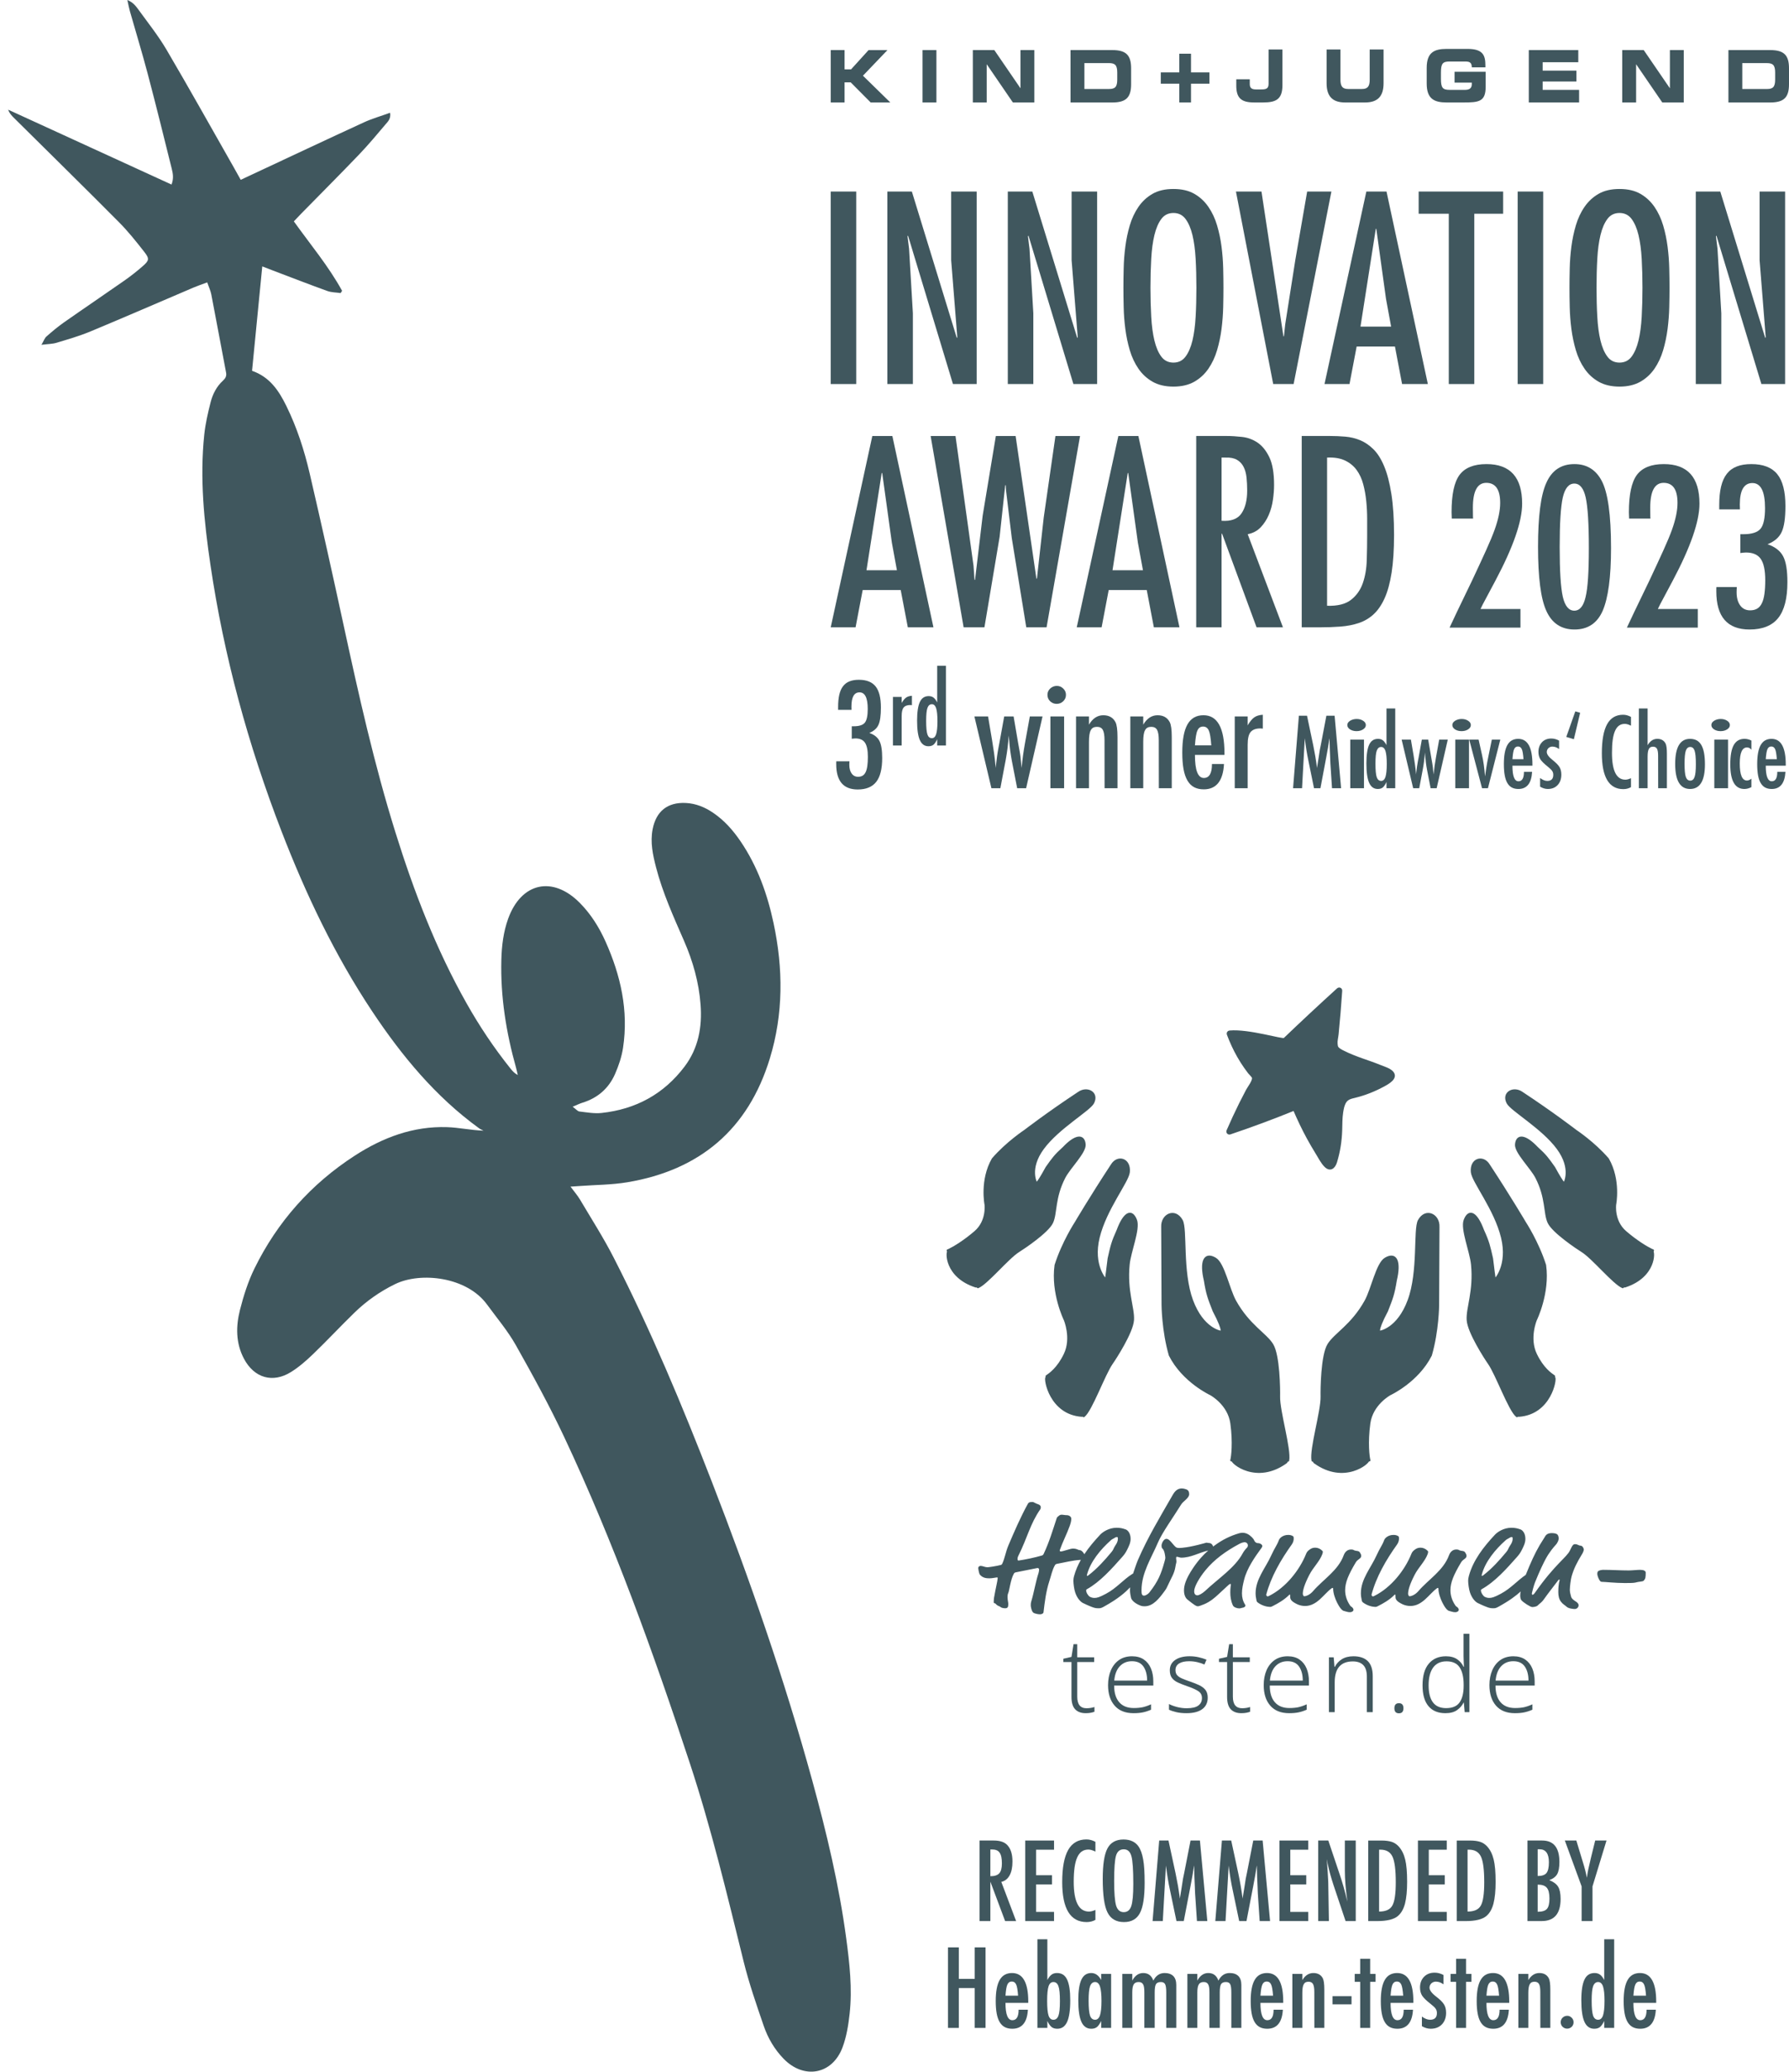 <?xml version="1.0" encoding="UTF-8"?>
<svg width="108px" height="125px" viewBox="0 0 108 125" version="1.1" xmlns="http://www.w3.org/2000/svg" xmlns:xlink="http://www.w3.org/1999/xlink">
    <title>KJ_Siegel_Hebammen_3rd_Winner_RGB</title>
    <g id="Symbols" stroke="none" stroke-width="1" fill="none" fill-rule="evenodd">
        <g id="Footer-beige" transform="translate(-1800, -213)">
            <g id="KJ_Siegel_Hebammen_3rd_Winner_RGB" transform="translate(1800.493, 213)">
                <polygon id="Fill-6" fill="#40575E" points="49.656 23.173 51.197 23.173 51.197 11.557 49.656 11.557"></polygon>
                <polygon id="Fill-7" fill="#40575E" points="54.386 15.008 54.617 18.905 54.617 23.173 53.076 23.173 53.076 11.557 54.555 11.557 57.267 20.385 57.298 20.354 56.928 15.702 56.928 11.557 58.468 11.557 58.468 23.173 57.036 23.173 54.325 14.222 54.293 14.253"></polygon>
                <polygon id="Fill-8" fill="#40575E" points="61.657 15.008 61.888 18.905 61.888 23.173 60.347 23.173 60.347 11.557 61.827 11.557 64.538 20.385 64.569 20.354 64.199 15.702 64.199 11.557 65.74 11.557 65.74 23.173 64.307 23.173 61.596 14.222 61.564 14.253"></polygon>
                <g id="Group-97" fill="#40575E">
                    <path d="M70.346,12.851 C70.038,12.851 69.793,12.972 69.614,13.213 C69.434,13.455 69.296,13.778 69.198,14.184 C69.1,14.59 69.036,15.067 69.006,15.616 C68.975,16.166 68.959,16.749 68.959,17.365 C68.959,17.981 68.975,18.564 69.006,19.113 C69.036,19.663 69.1,20.141 69.198,20.546 C69.296,20.952 69.434,21.276 69.614,21.517 C69.793,21.758 70.038,21.879 70.346,21.879 C70.654,21.879 70.898,21.758 71.077,21.517 C71.257,21.276 71.396,20.952 71.494,20.546 C71.591,20.141 71.656,19.663 71.686,19.113 C71.717,18.564 71.732,17.981 71.732,17.365 C71.732,16.749 71.717,16.166 71.686,15.616 C71.656,15.067 71.591,14.59 71.494,14.184 C71.396,13.778 71.257,13.455 71.077,13.213 C70.898,12.972 70.654,12.851 70.346,12.851 M70.346,11.403 C70.849,11.403 71.27,11.501 71.609,11.696 C71.948,11.891 72.23,12.153 72.456,12.481 C72.682,12.81 72.857,13.183 72.98,13.598 C73.103,14.014 73.193,14.444 73.25,14.884 C73.306,15.327 73.339,15.763 73.35,16.194 C73.36,16.626 73.365,17.016 73.365,17.365 C73.365,17.714 73.36,18.104 73.35,18.536 C73.339,18.967 73.306,19.404 73.25,19.846 C73.193,20.287 73.103,20.716 72.98,21.132 C72.857,21.547 72.682,21.92 72.456,22.249 C72.23,22.577 71.945,22.839 71.602,23.035 C71.257,23.229 70.838,23.327 70.346,23.327 C69.853,23.327 69.434,23.229 69.09,23.035 C68.746,22.839 68.461,22.577 68.235,22.249 C68.009,21.92 67.834,21.547 67.711,21.132 C67.588,20.716 67.498,20.287 67.442,19.846 C67.385,19.404 67.351,18.967 67.342,18.536 C67.331,18.104 67.326,17.714 67.326,17.365 C67.326,17.016 67.331,16.626 67.342,16.194 C67.351,15.763 67.385,15.327 67.442,14.884 C67.498,14.444 67.588,14.014 67.711,13.598 C67.834,13.183 68.009,12.81 68.235,12.481 C68.461,12.153 68.744,11.891 69.083,11.696 C69.421,11.501 69.842,11.403 70.346,11.403" id="Fill-9"></path>
                    <polygon id="Fill-11" points="75.661 11.557 76.986 20.292 77.016 20.292 77.094 19.568 77.709 15.655 78.419 11.557 79.882 11.557 77.602 23.173 76.369 23.173 74.12 11.557"></polygon>
                    <path d="M83.178,18.028 L82.593,13.807 L82.562,13.807 L81.638,19.707 L83.487,19.707 L83.178,18.028 Z M83.209,11.557 L85.705,23.173 L84.149,23.173 L83.718,20.908 L81.407,20.908 L80.975,23.173 L79.466,23.173 L81.992,11.557 L83.209,11.557 Z" id="Fill-13"></path>
                    <polygon id="Fill-15" points="90.25 11.557 90.25 12.897 88.509 12.897 88.509 23.173 86.969 23.173 86.969 12.897 85.15 12.897 85.15 11.557"></polygon>
                    <polygon id="Fill-17" points="91.127 23.173 92.668 23.173 92.668 11.557 91.127 11.557"></polygon>
                    <path d="M97.274,12.851 C96.966,12.851 96.722,12.972 96.543,13.213 C96.363,13.455 96.224,13.778 96.126,14.184 C96.029,14.59 95.964,15.067 95.934,15.616 C95.903,16.166 95.888,16.749 95.888,17.365 C95.888,17.981 95.903,18.564 95.934,19.113 C95.964,19.663 96.029,20.141 96.126,20.546 C96.224,20.952 96.363,21.276 96.543,21.517 C96.722,21.758 96.966,21.879 97.274,21.879 C97.582,21.879 97.826,21.758 98.006,21.517 C98.186,21.276 98.324,20.952 98.422,20.546 C98.519,20.141 98.584,19.663 98.614,19.113 C98.645,18.564 98.66,17.981 98.66,17.365 C98.66,16.749 98.645,16.166 98.614,15.616 C98.584,15.067 98.519,14.59 98.422,14.184 C98.324,13.778 98.186,13.455 98.006,13.213 C97.826,12.972 97.582,12.851 97.274,12.851 M97.274,11.403 C97.777,11.403 98.199,11.501 98.537,11.696 C98.876,11.891 99.158,12.153 99.385,12.481 C99.61,12.81 99.785,13.183 99.909,13.598 C100.032,14.014 100.121,14.444 100.178,14.884 C100.234,15.327 100.268,15.763 100.278,16.194 C100.288,16.626 100.294,17.016 100.294,17.365 C100.294,17.714 100.288,18.104 100.278,18.536 C100.268,18.967 100.234,19.404 100.178,19.846 C100.121,20.287 100.032,20.716 99.909,21.132 C99.785,21.547 99.61,21.92 99.385,22.249 C99.158,22.577 98.873,22.839 98.53,23.035 C98.186,23.229 97.767,23.327 97.274,23.327 C96.782,23.327 96.363,23.229 96.018,23.035 C95.674,22.839 95.389,22.577 95.164,22.249 C94.937,21.92 94.763,21.547 94.64,21.132 C94.516,20.716 94.427,20.287 94.37,19.846 C94.313,19.404 94.28,18.967 94.27,18.536 C94.259,18.104 94.255,17.714 94.255,17.365 C94.255,17.016 94.259,16.626 94.27,16.194 C94.28,15.763 94.313,15.327 94.37,14.884 C94.427,14.444 94.516,14.014 94.64,13.598 C94.763,13.183 94.937,12.81 95.164,12.481 C95.389,12.153 95.672,11.891 96.011,11.696 C96.35,11.501 96.771,11.403 97.274,11.403" id="Fill-19"></path>
                    <polygon id="Fill-20" points="103.19 15.008 103.421 18.905 103.421 23.173 101.88 23.173 101.88 11.557 103.359 11.557 106.071 20.385 106.102 20.354 105.732 15.702 105.732 11.557 107.272 11.557 107.272 23.173 105.84 23.173 103.129 14.222 103.097 14.253"></polygon>
                    <path d="M12.016,17.038 C12.121,17.341 12.221,17.546 12.262,17.762 C12.566,19.334 12.855,20.907 13.155,22.479 C13.195,22.69 13.119,22.827 12.971,22.963 C12.579,23.32 12.345,23.784 12.218,24.284 C12.058,24.919 11.908,25.564 11.839,26.213 C11.561,28.849 11.825,31.467 12.209,34.07 C13.023,39.596 14.49,44.952 16.502,50.159 C17.972,53.961 19.715,57.629 21.979,61.029 C23.765,63.711 25.799,66.173 28.433,68.082 C28.513,68.14 28.609,68.177 28.697,68.224 C27.907,68.191 27.203,68.033 26.494,68.01 C24.451,67.943 22.617,68.636 20.93,69.726 C18.284,71.436 16.251,73.718 14.865,76.546 C14.481,77.332 14.21,78.186 13.994,79.037 C13.743,80.025 13.735,81.037 14.233,81.98 C14.848,83.145 15.971,83.477 17.082,82.781 C17.565,82.478 18.004,82.093 18.416,81.696 C19.259,80.885 20.058,80.027 20.897,79.211 C21.621,78.506 22.439,77.93 23.355,77.483 C24.91,76.724 27.689,77.043 28.905,78.708 C29.498,79.519 30.157,80.296 30.648,81.166 C31.676,82.989 32.683,84.829 33.573,86.721 C36.565,93.085 38.941,99.689 41.142,106.36 C42.443,110.303 43.407,114.333 44.4,118.359 C44.724,119.67 45.171,120.954 45.61,122.233 C45.864,122.973 46.26,123.653 46.814,124.223 C48.04,125.485 49.751,125.177 50.368,123.538 C50.61,122.895 50.723,122.189 50.799,121.502 C50.966,119.981 50.795,118.467 50.593,116.959 C50.162,113.738 49.407,110.585 48.548,107.456 C46.861,101.312 44.77,95.304 42.466,89.37 C40.69,84.794 38.798,80.267 36.561,75.895 C35.946,74.691 35.212,73.547 34.522,72.382 C34.37,72.126 34.169,71.899 33.947,71.599 C34.187,71.583 34.345,71.573 34.501,71.562 C35.462,71.491 36.436,71.494 37.382,71.335 C41.758,70.601 44.675,68.139 45.981,63.867 C46.804,61.175 46.791,58.444 46.207,55.706 C45.832,53.945 45.236,52.27 44.216,50.768 C43.763,50.101 43.235,49.502 42.562,49.045 C42.061,48.705 41.517,48.479 40.902,48.45 C39.806,48.399 39.12,48.945 38.907,50.028 C38.751,50.82 38.918,51.583 39.113,52.338 C39.512,53.875 40.167,55.316 40.799,56.765 C41.337,57.996 41.7,59.28 41.8,60.622 C41.901,61.966 41.671,63.244 40.835,64.353 C39.576,66.02 37.885,66.932 35.825,67.154 C35.386,67.202 34.929,67.117 34.484,67.065 C34.374,67.051 34.277,66.923 34.078,66.778 C34.343,66.668 34.499,66.588 34.664,66.537 C35.584,66.256 36.255,65.673 36.636,64.804 C36.856,64.302 37.037,63.764 37.119,63.224 C37.459,60.981 36.979,58.858 36.064,56.816 C35.675,55.947 35.174,55.148 34.5,54.47 C32.866,52.828 30.971,53.251 30.183,55.435 C29.895,56.235 29.795,57.07 29.773,57.916 C29.715,60.133 30.062,62.294 30.659,64.421 C30.7,64.567 30.729,64.717 30.764,64.865 C30.571,64.764 30.45,64.63 30.338,64.491 C29.333,63.239 28.444,61.908 27.657,60.509 C25.823,57.256 24.493,53.792 23.383,50.237 C22.095,46.118 21.158,41.911 20.245,37.698 C19.585,34.649 18.908,31.604 18.202,28.566 C17.876,27.166 17.433,25.796 16.796,24.5 C16.345,23.582 15.8,22.748 14.723,22.374 C14.928,20.28 15.131,18.21 15.34,16.074 C15.61,16.179 15.797,16.252 15.985,16.323 C17.078,16.737 18.168,17.161 19.268,17.558 C19.519,17.648 19.804,17.644 20.072,17.683 C20.101,17.638 20.129,17.592 20.158,17.546 C19.343,16.06 18.249,14.759 17.246,13.357 C17.408,13.188 17.544,13.04 17.685,12.896 C18.85,11.708 20.027,10.532 21.177,9.331 C21.745,8.739 22.271,8.106 22.802,7.48 C22.936,7.323 23.113,7.159 23.058,6.804 C22.502,7.005 21.972,7.155 21.478,7.382 C19.222,8.419 16.975,9.478 14.725,10.529 C14.506,10.631 14.288,10.733 14.039,10.85 C13.887,10.577 13.76,10.345 13.629,10.116 C12.278,7.743 10.946,5.359 9.563,3.005 C9.065,2.159 8.447,1.383 7.868,0.586 C7.71,0.37 7.54,0.139 7.195,0 C7.257,0.274 7.291,0.473 7.346,0.667 C7.705,1.93 8.09,3.186 8.425,4.456 C8.929,6.361 9.401,8.273 9.876,10.184 C9.948,10.47 10.003,10.771 9.862,11.136 C6.546,9.617 3.273,8.118 0,6.618 C0.084,6.858 0.239,7.005 0.391,7.155 C2.491,9.236 4.602,11.307 6.687,13.404 C7.235,13.956 7.725,14.57 8.205,15.183 C8.54,15.61 8.519,15.713 8.124,16.06 C7.77,16.37 7.396,16.664 7.01,16.934 C5.799,17.781 4.573,18.608 3.362,19.457 C2.994,19.715 2.647,20.009 2.308,20.306 C2.202,20.399 2.153,20.558 2.009,20.805 C2.409,20.754 2.678,20.756 2.923,20.682 C3.61,20.474 4.304,20.275 4.965,20 C7.05,19.133 9.12,18.232 11.197,17.347 C11.438,17.244 11.686,17.162 12.016,17.038" id="Fill-21"></path>
                    <polygon id="Fill-22" points="49.657 3.022 49.657 6.183 50.493 6.183 50.493 4.969 50.863 4.969 52.069 6.183 53.254 6.183 51.602 4.568 53.08 3.023 51.941 3.023 50.886 4.184 50.493 4.184 50.493 3.022"></polygon>
                    <polygon id="Fill-23" points="55.2 3.022 55.2 6.183 56.037 6.183 56.037 3.022"></polygon>
                    <polygon id="Fill-24" points="61.113 3.022 61.113 5.318 61.106 5.318 59.533 3.022 58.236 3.022 58.236 6.183 59.073 6.183 59.073 3.886 59.081 3.886 60.653 6.183 61.949 6.183 61.949 3.022"></polygon>
                    <path d="M64.134,6.182 L66.66,6.183 C67.498,6.183 67.791,5.864 67.791,5.082 L67.791,4.122 C67.791,3.341 67.497,3.022 66.66,3.022 L64.133,3.021 L64.134,6.182 Z M64.971,3.807 L66.456,3.807 C66.814,3.807 66.954,3.925 66.954,4.375 L66.954,4.803 C66.954,5.253 66.815,5.37 66.456,5.37 L64.971,5.37 L64.971,3.807 Z" id="Fill-25"></path>
                    <path d="M74.14,5.165 C74.14,5.902 74.426,6.182 75.211,6.182 L75.757,6.182 C76.516,6.182 76.926,6.011 76.926,5.143 L76.926,2.987 L76.089,2.987 L76.089,5.064 C76.089,5.357 75.927,5.396 75.651,5.396 L75.32,5.396 C75.059,5.396 74.954,5.3 74.954,5.064 L74.954,4.785 L74.14,4.785 L74.14,5.165 Z" id="Fill-26"></path>
                    <path d="M79.592,5.021 C79.592,5.807 79.943,6.183 80.712,6.183 L81.911,6.183 C82.681,6.183 83.031,5.807 83.031,5.021 L83.031,2.987 L82.194,2.987 L82.194,4.812 C82.194,5.213 82.07,5.37 81.726,5.37 L80.897,5.37 C80.554,5.37 80.429,5.213 80.429,4.812 L80.429,2.987 L79.592,2.987 L79.592,5.021 Z" id="Fill-27"></path>
                    <path d="M85.635,5.039 C85.635,5.964 86.084,6.183 86.838,6.183 L87.845,6.183 C88.788,6.183 89.195,6.138 89.195,5.231 L89.195,4.331 L87.317,4.331 L87.317,4.986 L88.358,4.986 L88.358,5.078 C88.358,5.383 88.139,5.423 87.921,5.423 L87.027,5.423 C86.605,5.423 86.495,5.305 86.495,4.763 L86.495,4.371 C86.495,3.829 86.605,3.711 87.027,3.711 L87.936,3.711 C88.204,3.711 88.358,3.751 88.358,4.065 L89.179,4.065 L89.179,3.965 C89.179,3.348 89.048,2.951 88.098,2.951 L86.838,2.951 C86.084,2.951 85.635,3.17 85.635,4.096 L85.635,5.039 Z" id="Fill-28"></path>
                    <polygon id="Fill-29" points="91.799 3.022 91.799 6.183 94.835 6.183 94.835 5.423 92.636 5.423 92.636 4.917 94.673 4.917 94.673 4.262 92.636 4.262 92.636 3.755 94.786 3.755 94.786 3.022"></polygon>
                    <polygon id="Fill-30" points="100.317 3.022 100.317 5.318 100.31 5.318 98.737 3.022 97.439 3.022 97.439 6.183 98.277 6.183 98.277 3.886 98.285 3.886 99.857 6.183 101.154 6.183 101.154 3.022"></polygon>
                    <path d="M103.85,6.183 L106.377,6.183 C107.213,6.183 107.507,5.864 107.507,5.083 L107.507,4.122 C107.507,3.34 107.213,3.022 106.377,3.022 L103.85,3.022 L103.85,6.183 Z M104.687,3.808 L106.173,3.808 C106.531,3.808 106.671,3.926 106.671,4.376 L106.671,4.803 C106.671,5.253 106.531,5.371 106.173,5.371 L104.687,5.371 L104.687,3.808 Z" id="Fill-31"></path>
                    <polygon id="Fill-32" points="71.33 3.241 70.701 3.241 70.701 4.369 69.583 4.369 69.583 5.05 70.701 5.05 70.701 6.183 71.407 6.183 71.407 5.05 72.52 5.05 72.52 4.369 71.407 4.369 71.407 3.241"></polygon>
                    <path d="M53.347,32.739 L52.765,28.543 L52.734,28.543 L51.816,34.408 L53.653,34.408 L53.347,32.739 Z M53.378,26.308 L55.858,37.852 L54.311,37.852 L53.882,35.602 L51.586,35.602 L51.157,37.852 L49.657,37.852 L52.168,26.308 L53.378,26.308 Z" id="Fill-33"></path>
                    <polygon id="Fill-34" points="57.19 26.308 58.277 34.132 58.339 34.989 58.369 34.989 58.829 31.115 59.625 26.308 60.819 26.308 62.074 34.913 62.105 34.913 62.518 31.207 63.223 26.308 64.708 26.308 62.687 37.853 61.462 37.853 60.589 32.478 60.237 29.569 60.222 29.278 60.191 29.278 59.854 32.386 58.936 37.853 57.68 37.853 55.689 26.308"></polygon>
                    <path d="M68.199,32.739 L67.617,28.543 L67.587,28.543 L66.668,34.408 L68.506,34.408 L68.199,32.739 Z M68.23,26.308 L70.71,37.852 L69.164,37.852 L68.735,35.602 L66.438,35.602 L66.01,37.852 L64.509,37.852 L67.02,26.308 L68.23,26.308 Z" id="Fill-35"></path>
                    <path d="M74.454,30.978 C74.683,30.641 74.798,30.182 74.798,29.6 C74.798,29.324 74.785,29.064 74.76,28.819 C74.734,28.574 74.676,28.359 74.584,28.176 C74.493,27.992 74.36,27.849 74.186,27.747 C74.012,27.645 73.783,27.599 73.497,27.609 L73.252,27.609 L73.252,31.422 C73.824,31.463 74.224,31.315 74.454,30.978 L74.454,30.978 Z M71.721,26.307 L73.559,26.307 C73.834,26.307 74.14,26.325 74.477,26.362 C74.814,26.397 75.125,26.509 75.411,26.698 C75.696,26.887 75.937,27.18 76.131,27.579 C76.325,27.976 76.421,28.538 76.421,29.263 C76.421,29.538 76.399,29.837 76.352,30.158 C76.307,30.48 76.223,30.784 76.1,31.07 C75.977,31.356 75.814,31.606 75.61,31.82 C75.405,32.034 75.145,32.172 74.829,32.233 L76.958,37.853 L75.365,37.853 L73.283,32.203 L73.252,32.203 L73.252,37.853 L71.721,37.853 L71.721,26.307 Z" id="Fill-36"></path>
                    <path d="M82.041,32.279 L82.041,31.315 C82.041,30.957 82.023,30.6 81.987,30.243 C81.951,29.886 81.89,29.543 81.803,29.217 C81.716,28.89 81.584,28.604 81.405,28.359 C81.226,28.114 80.992,27.923 80.701,27.785 C80.41,27.648 80.05,27.589 79.621,27.609 L79.621,36.551 C80.254,36.572 80.737,36.452 81.069,36.191 C81.4,35.931 81.637,35.595 81.78,35.181 C81.923,34.767 82.003,34.303 82.017,33.788 C82.033,33.272 82.041,32.769 82.041,32.279 L82.041,32.279 Z M79.805,26.307 C80.101,26.307 80.405,26.32 80.717,26.346 C81.027,26.371 81.326,26.443 81.612,26.56 C81.898,26.677 82.166,26.859 82.416,27.104 C82.666,27.348 82.883,27.691 83.066,28.13 C83.251,28.569 83.396,29.128 83.503,29.806 C83.61,30.485 83.664,31.31 83.664,32.279 C83.664,33.167 83.615,33.923 83.518,34.546 C83.421,35.168 83.281,35.683 83.097,36.092 C82.913,36.5 82.692,36.824 82.431,37.064 C82.171,37.304 81.872,37.48 81.536,37.592 C81.199,37.705 80.831,37.776 80.433,37.807 C80.035,37.837 79.606,37.853 79.147,37.853 L78.09,37.853 L78.09,26.307 L79.805,26.307 Z" id="Fill-37"></path>
                    <path d="M88.436,31.292 L87.148,31.292 L87.136,30.907 C87.136,29.843 87.295,29.093 87.615,28.659 C87.939,28.222 88.482,28.003 89.244,28.003 C90.679,28.003 91.397,28.799 91.397,30.39 C91.397,31.463 90.86,33.009 89.787,35.028 L89.01,36.486 C89.006,36.496 88.994,36.521 88.973,36.563 C88.951,36.604 88.922,36.666 88.884,36.746 L91.295,36.746 L91.295,37.869 L87.016,37.869 C87.087,37.709 87.236,37.392 87.464,36.916 C87.691,36.44 88,35.799 88.392,34.991 C88.725,34.284 89.002,33.684 89.225,33.192 C89.448,32.7 89.616,32.296 89.73,31.98 C89.958,31.349 90.071,30.804 90.071,30.345 C90.071,29.537 89.791,29.134 89.231,29.134 C88.693,29.134 88.423,29.634 88.423,30.636 L88.429,31.192 L88.436,31.292 Z" id="Fill-38"></path>
                    <path d="M95.424,33.072 C95.424,31.599 95.36,30.581 95.234,30.017 C95.108,29.457 94.879,29.178 94.546,29.178 C94.214,29.178 93.982,29.455 93.853,30.011 C93.726,30.567 93.663,31.566 93.663,33.009 C93.663,34.453 93.726,35.454 93.853,36.013 C93.982,36.569 94.214,36.847 94.546,36.847 C94.875,36.847 95.102,36.571 95.228,36.02 C95.359,35.494 95.424,34.511 95.424,33.072 M96.763,33.072 C96.763,34.823 96.593,36.085 96.257,36.859 C95.925,37.608 95.359,37.983 94.559,37.983 C93.76,37.983 93.191,37.606 92.855,36.853 C92.522,36.121 92.356,34.835 92.356,32.996 C92.356,31.158 92.522,29.872 92.855,29.14 C93.187,28.382 93.753,28.003 94.553,28.003 C95.293,28.003 95.84,28.336 96.194,29.001 C96.573,29.704 96.763,31.061 96.763,33.072" id="Fill-39"></path>
                    <path d="M99.142,31.292 L97.854,31.292 L97.841,30.907 C97.841,29.843 98.001,29.093 98.321,28.659 C98.645,28.222 99.188,28.003 99.949,28.003 C101.385,28.003 102.102,28.799 102.102,30.39 C102.102,31.463 101.565,33.009 100.493,35.028 L99.716,36.486 C99.712,36.496 99.7,36.521 99.679,36.563 C99.657,36.604 99.628,36.666 99.59,36.746 L102.001,36.746 L102.001,37.869 L97.721,37.869 C97.793,37.709 97.942,37.392 98.17,36.916 C98.397,36.44 98.706,35.799 99.098,34.991 C99.43,34.284 99.708,33.684 99.931,33.192 C100.154,32.7 100.322,32.296 100.436,31.98 C100.663,31.349 100.776,30.804 100.776,30.345 C100.776,29.537 100.497,29.134 99.937,29.134 C99.399,29.134 99.129,29.634 99.129,30.636 L99.135,31.192 L99.142,31.292 Z" id="Fill-40"></path>
                    <path d="M104.545,30.736 L103.295,30.736 L103.295,30.478 C103.295,30.045 103.332,29.672 103.406,29.361 C103.48,29.049 103.595,28.793 103.753,28.59 C103.91,28.389 104.112,28.24 104.356,28.146 C104.6,28.05 104.892,28.003 105.233,28.003 C105.949,28.003 106.47,28.206 106.798,28.609 C107.127,29.013 107.291,29.655 107.291,30.535 C107.291,31.258 107.215,31.78 107.064,32.1 C106.916,32.424 106.633,32.671 106.212,32.839 C106.666,32.994 106.98,33.237 107.152,33.564 C107.325,33.888 107.411,34.408 107.411,35.124 C107.411,36.104 107.226,36.826 106.856,37.288 C106.486,37.751 105.909,37.983 105.126,37.983 C103.788,37.983 103.119,37.216 103.119,35.679 L103.119,35.578 L103.119,35.509 C103.119,35.462 103.121,35.432 103.125,35.42 L104.356,35.42 C104.351,35.491 104.348,35.554 104.347,35.607 C104.344,35.659 104.344,35.702 104.344,35.736 C104.344,36.068 104.416,36.333 104.561,36.532 C104.706,36.729 104.904,36.827 105.157,36.827 C105.322,36.827 105.461,36.795 105.577,36.729 C105.693,36.665 105.788,36.56 105.861,36.414 C105.935,36.269 105.989,36.081 106.022,35.849 C106.056,35.618 106.073,35.338 106.073,35.01 C106.073,34.416 105.983,33.989 105.805,33.728 C105.626,33.468 105.327,33.337 104.911,33.337 C104.864,33.337 104.814,33.341 104.76,33.346 C104.705,33.353 104.642,33.36 104.571,33.368 L104.571,32.233 L104.754,32.233 C105.262,32.233 105.608,32.123 105.789,31.904 C105.97,31.686 106.06,31.271 106.06,30.661 C106.06,29.651 105.806,29.146 105.296,29.146 C104.792,29.146 104.538,29.578 104.538,30.44 L104.545,30.736 Z" id="Fill-41"></path>
                    <path d="M59.294,113.207 C59.549,113.207 59.728,113.149 59.833,113.031 C59.938,112.913 59.99,112.715 59.99,112.436 C59.99,112.285 59.979,112.156 59.957,112.049 C59.935,111.942 59.9,111.855 59.853,111.788 C59.806,111.72 59.745,111.671 59.671,111.64 C59.596,111.609 59.508,111.593 59.405,111.593 L59.294,111.593 L59.294,113.207 Z M58.64,111.054 L59.502,111.054 C59.859,111.054 60.125,111.139 60.299,111.31 C60.519,111.529 60.629,111.867 60.629,112.32 C60.629,112.668 60.571,112.948 60.455,113.158 C60.338,113.37 60.172,113.5 59.955,113.55 L60.849,115.914 L60.185,115.914 L59.294,113.535 L59.294,115.914 L58.64,115.914 L58.64,111.054 Z" id="Fill-42"></path>
                    <polygon id="Fill-43" points="61.398 111.054 63.138 111.054 63.138 111.608 62.053 111.608 62.053 113.148 63.016 113.148 63.016 113.701 62.053 113.701 62.053 115.361 63.138 115.361 63.138 115.914 61.398 115.914"></polygon>
                    <path d="M65.636,111.133 L65.636,111.722 C65.468,111.64 65.327,111.599 65.214,111.599 C65.059,111.599 64.925,111.637 64.814,111.714 C64.703,111.791 64.611,111.909 64.539,112.068 C64.467,112.227 64.413,112.429 64.378,112.674 C64.344,112.919 64.326,113.207 64.326,113.541 C64.326,114.742 64.634,115.341 65.248,115.341 C65.355,115.341 65.485,115.308 65.636,115.241 L65.636,115.842 C65.478,115.93 65.302,115.974 65.107,115.974 C64.123,115.974 63.631,115.17 63.631,113.563 C63.631,112.694 63.751,112.048 63.991,111.624 C64.231,111.2 64.6,110.988 65.094,110.988 C65.276,110.988 65.458,111.037 65.636,111.133" id="Fill-44"></path>
                    <path d="M67.923,113.673 C67.923,112.831 67.885,112.274 67.809,111.998 C67.734,111.722 67.58,111.583 67.346,111.583 C67.114,111.583 66.958,111.71 66.881,111.964 C66.805,112.22 66.767,112.734 66.767,113.506 C66.767,114.218 66.807,114.71 66.887,114.986 C66.969,115.245 67.122,115.376 67.346,115.376 C67.567,115.376 67.718,115.255 67.8,115.011 C67.882,114.77 67.923,114.324 67.923,113.673 M68.608,113.604 C68.608,114.462 68.514,115.072 68.322,115.432 C68.131,115.793 67.811,115.974 67.362,115.974 C66.89,115.974 66.557,115.781 66.365,115.392 C66.173,115.012 66.078,114.337 66.078,113.368 C66.078,112.504 66.172,111.891 66.361,111.533 C66.552,111.172 66.875,110.992 67.331,110.992 C67.738,110.992 68.04,111.131 68.237,111.41 C68.367,111.597 68.462,111.862 68.521,112.207 C68.579,112.526 68.608,112.991 68.608,113.604" id="Fill-45"></path>
                    <path d="M69.487,111.054 L70.047,111.054 L70.475,113.037 C70.527,113.285 70.575,113.534 70.619,113.781 C70.661,114.031 70.701,114.291 70.736,114.564 C70.741,114.528 70.744,114.501 70.746,114.48 C70.748,114.461 70.75,114.446 70.752,114.438 L70.843,113.881 L70.925,113.352 L70.998,113.002 L71.379,111.054 L71.945,111.054 L72.392,115.914 L71.766,115.914 L71.655,114.265 C71.651,114.182 71.648,114.109 71.645,114.048 C71.641,113.987 71.64,113.937 71.64,113.897 L71.612,113.245 L71.596,112.647 C71.596,112.643 71.596,112.634 71.595,112.621 C71.594,112.607 71.592,112.589 71.59,112.565 L71.574,112.663 C71.557,112.778 71.542,112.879 71.528,112.965 C71.515,113.051 71.503,113.124 71.492,113.182 L71.41,113.626 L71.379,113.793 L70.97,115.914 L70.529,115.914 L70.145,114.082 C70.092,113.841 70.046,113.596 70.005,113.347 C69.964,113.099 69.927,112.838 69.893,112.565 L69.704,115.914 L69.087,115.914 L69.487,111.054 Z" id="Fill-46"></path>
                    <path d="M73.273,111.054 L73.834,111.054 L74.262,113.037 C74.314,113.285 74.362,113.534 74.405,113.781 C74.448,114.031 74.487,114.291 74.523,114.564 C74.527,114.528 74.531,114.501 74.532,114.48 C74.534,114.461 74.537,114.446 74.539,114.438 L74.63,113.881 L74.712,113.352 L74.784,113.002 L75.165,111.054 L75.731,111.054 L76.179,115.914 L75.552,115.914 L75.442,114.265 C75.437,114.182 75.434,114.109 75.432,114.048 C75.428,113.987 75.427,113.937 75.427,113.897 L75.398,113.245 L75.382,112.647 C75.382,112.643 75.382,112.634 75.381,112.621 C75.38,112.607 75.378,112.589 75.376,112.565 L75.36,112.663 C75.343,112.778 75.329,112.879 75.314,112.965 C75.301,113.051 75.289,113.124 75.278,113.182 L75.196,113.626 L75.165,113.793 L74.756,115.914 L74.315,115.914 L73.932,114.082 C73.879,113.841 73.832,113.596 73.791,113.347 C73.75,113.099 73.713,112.838 73.68,112.565 L73.491,115.914 L72.874,115.914 L73.273,111.054 Z" id="Fill-47"></path>
                    <polygon id="Fill-48" points="76.746 111.054 78.486 111.054 78.486 111.608 77.401 111.608 77.401 113.148 78.364 113.148 78.364 113.701 77.401 113.701 77.401 115.361 78.486 115.361 78.486 115.914 76.746 115.914"></polygon>
                    <path d="M79.086,111.054 L79.696,111.054 L80.348,112.993 C80.537,113.541 80.704,114.125 80.848,114.747 C80.796,114.371 80.757,114.031 80.732,113.727 C80.707,113.423 80.694,113.136 80.694,112.868 L80.694,111.054 L81.352,111.054 L81.352,115.914 L80.738,115.914 L80.005,113.727 C79.937,113.523 79.875,113.314 79.814,113.1 C79.755,112.886 79.7,112.661 79.649,112.427 C79.645,112.397 79.638,112.362 79.629,112.32 C79.619,112.277 79.609,112.23 79.596,112.175 C79.602,112.23 79.607,112.277 79.611,112.315 C79.616,112.354 79.619,112.387 79.621,112.414 L79.656,112.908 L79.69,113.51 C79.692,113.543 79.694,113.584 79.694,113.632 C79.696,113.681 79.696,113.735 79.696,113.796 L79.731,115.914 L79.086,115.914 L79.086,111.054 Z" id="Fill-49"></path>
                    <path d="M82.761,115.341 C83.159,115.341 83.426,115.221 83.56,114.979 C83.699,114.738 83.768,114.269 83.768,113.573 C83.768,112.824 83.702,112.308 83.57,112.027 C83.438,111.746 83.195,111.605 82.843,111.605 L82.761,111.605 L82.761,115.341 Z M82.106,111.055 L82.912,111.055 C83.157,111.055 83.364,111.082 83.532,111.137 C83.687,111.189 83.826,111.282 83.948,111.416 C84.13,111.618 84.26,111.88 84.338,112.203 C84.415,112.516 84.454,112.964 84.454,113.547 C84.454,114.083 84.412,114.519 84.326,114.857 C84.242,115.18 84.103,115.427 83.91,115.597 C83.672,115.809 83.248,115.915 82.635,115.915 L82.106,115.915 L82.106,111.055 Z" id="Fill-50"></path>
                    <polygon id="Fill-51" points="85.106 111.054 86.846 111.054 86.846 111.608 85.761 111.608 85.761 113.148 86.724 113.148 86.724 113.701 85.761 113.701 85.761 115.361 86.846 115.361 86.846 115.914 85.106 115.914"></polygon>
                    <path d="M88.102,115.341 C88.501,115.341 88.768,115.221 88.902,114.979 C89.04,114.738 89.109,114.269 89.109,113.573 C89.109,112.824 89.044,112.308 88.911,112.027 C88.779,111.746 88.537,111.605 88.184,111.605 L88.102,111.605 L88.102,115.341 Z M87.448,111.055 L88.253,111.055 C88.499,111.055 88.706,111.082 88.873,111.137 C89.029,111.189 89.167,111.282 89.289,111.416 C89.472,111.618 89.602,111.88 89.679,112.203 C89.757,112.516 89.796,112.964 89.796,113.547 C89.796,114.083 89.753,114.519 89.667,114.857 C89.583,115.18 89.445,115.427 89.251,115.597 C89.014,115.809 88.589,115.915 87.977,115.915 L87.448,115.915 L87.448,111.055 Z" id="Fill-52"></path>
                    <path d="M92.335,115.354 C92.604,115.354 92.789,115.296 92.892,115.181 C92.994,115.066 93.046,114.857 93.046,114.555 C93.046,114.244 92.993,114.027 92.885,113.903 C92.78,113.777 92.597,113.714 92.335,113.714 L92.335,115.354 Z M92.335,113.195 C92.589,113.195 92.765,113.137 92.863,113.019 C92.963,112.895 93.012,112.678 93.012,112.367 C93.012,111.843 92.823,111.58 92.445,111.58 L92.395,111.58 L92.366,111.58 C92.349,111.58 92.339,111.581 92.335,111.583 L92.335,113.195 Z M91.718,111.054 L92.606,111.054 C93.3,111.054 93.647,111.486 93.647,112.348 C93.647,112.678 93.602,112.922 93.512,113.082 C93.422,113.241 93.262,113.361 93.034,113.443 C93.296,113.548 93.476,113.683 93.572,113.846 C93.67,114.008 93.719,114.251 93.719,114.577 C93.719,115.469 93.338,115.914 92.574,115.914 L91.718,115.914 L91.718,111.054 Z" id="Fill-53"></path>
                    <path d="M93.975,111.054 L94.668,111.054 L94.989,112.112 C95,112.143 95.009,112.178 95.02,112.216 C95.031,112.253 95.043,112.295 95.058,112.339 C95.178,112.721 95.259,113.042 95.304,113.302 C95.341,113.042 95.373,112.86 95.398,112.758 L95.499,112.323 L95.537,112.153 L95.807,111.054 L96.49,111.054 L95.644,113.824 L95.644,115.914 L94.989,115.914 L94.989,113.824 L93.975,111.054 Z" id="Fill-54"></path>
                    <polygon id="Fill-55" points="56.735 117.501 57.39 117.501 57.39 119.402 58.35 119.402 58.35 117.501 59.004 117.501 59.004 122.361 58.35 122.361 58.35 119.956 57.39 119.956 57.39 122.361 56.735 122.361"></polygon>
                    <path d="M60.968,120.415 C60.943,120.074 60.904,119.849 60.852,119.742 C60.797,119.623 60.709,119.563 60.587,119.563 C60.464,119.563 60.375,119.623 60.323,119.742 C60.27,119.849 60.231,120.074 60.206,120.415 L60.968,120.415 Z M61,121.262 L61.56,121.262 C61.516,122.028 61.201,122.411 60.616,122.411 C60.442,122.411 60.292,122.378 60.167,122.313 C60.042,122.249 59.939,122.148 59.857,122.011 C59.775,121.875 59.715,121.701 59.676,121.492 C59.638,121.282 59.618,121.032 59.618,120.743 C59.618,120.168 59.698,119.742 59.858,119.465 C60.019,119.188 60.267,119.049 60.603,119.049 C61.255,119.049 61.582,119.624 61.582,120.774 L61.582,120.85 L60.206,120.85 C60.206,121.547 60.345,121.895 60.622,121.895 C60.874,121.895 61,121.684 61,121.262 L61,121.262 Z" id="Fill-56"></path>
                    <path d="M63.493,120.749 C63.493,120.306 63.464,120.006 63.405,119.849 C63.348,119.679 63.247,119.594 63.1,119.594 C62.961,119.594 62.863,119.68 62.807,119.852 C62.751,120.022 62.722,120.316 62.722,120.734 C62.722,121.149 62.751,121.443 62.807,121.615 C62.863,121.784 62.961,121.869 63.1,121.869 C63.243,121.869 63.345,121.786 63.405,121.618 C63.464,121.462 63.493,121.173 63.493,120.749 L63.493,120.749 Z M62.134,117.013 L62.735,117.013 L62.735,119.471 C62.777,119.391 62.82,119.324 62.863,119.27 C62.908,119.215 62.951,119.174 62.993,119.144 C63.077,119.081 63.186,119.049 63.32,119.049 C63.458,119.049 63.578,119.081 63.679,119.145 C63.78,119.209 63.862,119.309 63.926,119.443 C63.99,119.577 64.038,119.748 64.07,119.956 C64.101,120.164 64.117,120.411 64.117,120.695 C64.117,121.287 64.053,121.721 63.928,121.997 C63.802,122.273 63.605,122.411 63.336,122.411 C63.194,122.411 63.079,122.377 62.993,122.31 C62.907,122.243 62.821,122.12 62.735,121.942 L62.735,122.361 L62.134,122.361 L62.134,117.013 Z" id="Fill-57"></path>
                    <path d="M65.225,120.718 C65.225,121.146 65.253,121.445 65.31,121.615 C65.369,121.784 65.471,121.869 65.618,121.869 C65.752,121.869 65.85,121.781 65.911,121.605 C65.972,121.416 66.003,121.126 66.003,120.733 C66.003,120.338 65.972,120.047 65.911,119.858 C65.85,119.682 65.752,119.594 65.618,119.594 C65.476,119.594 65.373,119.678 65.313,119.845 C65.254,120.001 65.225,120.291 65.225,120.718 L65.225,120.718 Z M66.585,119.103 L66.585,122.361 L65.984,122.361 L65.984,121.942 C65.897,122.12 65.811,122.243 65.725,122.31 C65.64,122.377 65.526,122.411 65.386,122.411 C65.115,122.411 64.916,122.272 64.791,121.995 C64.665,121.719 64.602,121.284 64.602,120.692 C64.602,120.128 64.665,119.713 64.791,119.447 C64.916,119.182 65.115,119.049 65.386,119.049 C65.633,119.049 65.832,119.19 65.984,119.471 L65.984,119.103 L66.585,119.103 Z" id="Fill-58"></path>
                    <path d="M67.259,119.103 L67.861,119.103 L67.861,119.506 C68.026,119.201 68.246,119.049 68.521,119.049 C68.821,119.049 69.025,119.201 69.132,119.506 C69.291,119.201 69.518,119.049 69.812,119.049 C70.04,119.049 70.215,119.11 70.336,119.23 C70.456,119.351 70.517,119.529 70.517,119.764 L70.517,122.361 L69.912,122.361 L69.912,120.217 C69.912,119.972 69.889,119.807 69.843,119.723 C69.799,119.637 69.713,119.594 69.585,119.594 C69.441,119.594 69.341,119.638 69.289,119.726 C69.239,119.813 69.214,119.976 69.214,120.217 L69.214,122.361 L68.59,122.361 L68.59,120.217 C68.59,120.102 68.585,120.004 68.573,119.924 C68.562,119.844 68.543,119.781 68.515,119.733 C68.487,119.684 68.452,119.649 68.408,119.627 C68.364,119.604 68.309,119.594 68.244,119.594 C68.105,119.594 68.007,119.641 67.948,119.735 C67.89,119.83 67.861,119.99 67.861,120.217 L67.861,122.361 L67.259,122.361 L67.259,119.103 Z" id="Fill-59"></path>
                    <path d="M71.188,119.103 L71.789,119.103 L71.789,119.506 C71.954,119.201 72.175,119.049 72.45,119.049 C72.75,119.049 72.954,119.201 73.061,119.506 C73.22,119.201 73.447,119.049 73.741,119.049 C73.969,119.049 74.144,119.11 74.265,119.23 C74.385,119.351 74.446,119.529 74.446,119.764 L74.446,122.361 L73.841,122.361 L73.841,120.217 C73.841,119.972 73.818,119.807 73.772,119.723 C73.728,119.637 73.642,119.594 73.514,119.594 C73.369,119.594 73.27,119.638 73.218,119.726 C73.168,119.813 73.142,119.976 73.142,120.217 L73.142,122.361 L72.519,122.361 L72.519,120.217 C72.519,120.102 72.514,120.004 72.502,119.924 C72.491,119.844 72.471,119.781 72.444,119.733 C72.417,119.684 72.381,119.649 72.337,119.627 C72.293,119.604 72.238,119.594 72.173,119.594 C72.034,119.594 71.936,119.641 71.877,119.735 C71.819,119.83 71.789,119.99 71.789,120.217 L71.789,122.361 L71.188,122.361 L71.188,119.103 Z" id="Fill-60"></path>
                    <path d="M76.36,120.415 C76.335,120.074 76.296,119.849 76.243,119.742 C76.189,119.623 76.101,119.563 75.979,119.563 C75.855,119.563 75.767,119.623 75.715,119.742 C75.663,119.849 75.623,120.074 75.598,120.415 L76.36,120.415 Z M76.392,121.262 L76.952,121.262 C76.908,122.028 76.593,122.411 76.007,122.411 C75.833,122.411 75.684,122.378 75.559,122.313 C75.434,122.249 75.331,122.148 75.249,122.011 C75.167,121.875 75.107,121.701 75.068,121.492 C75.03,121.282 75.01,121.032 75.01,120.743 C75.01,120.168 75.089,119.742 75.251,119.465 C75.41,119.188 75.659,119.049 75.995,119.049 C76.648,119.049 76.974,119.624 76.974,120.774 L76.974,120.85 L75.598,120.85 C75.598,121.547 75.737,121.895 76.014,121.895 C76.266,121.895 76.392,121.684 76.392,121.262 L76.392,121.262 Z" id="Fill-61"></path>
                    <path d="M77.525,119.103 L78.127,119.103 L78.127,119.477 C78.298,119.192 78.521,119.049 78.794,119.049 C79.058,119.049 79.247,119.153 79.361,119.361 C79.423,119.479 79.455,119.706 79.455,120.044 L79.455,122.361 L78.854,122.361 L78.851,120.183 C78.851,119.962 78.824,119.806 78.772,119.713 C78.72,119.621 78.629,119.575 78.501,119.575 C78.432,119.575 78.374,119.587 78.326,119.611 C78.279,119.635 78.241,119.674 78.211,119.728 C78.182,119.781 78.16,119.851 78.147,119.937 C78.133,120.023 78.127,120.129 78.127,120.255 L78.127,122.361 L77.525,122.361 L77.525,119.103 Z" id="Fill-62"></path>
                    <polygon id="Fill-63" points="79.951 120.938 81.097 120.938 81.097 120.447 79.951 120.447"></polygon>
                    <polygon id="Fill-64" points="81.62 118.19 82.222 118.19 82.222 119.103 82.549 119.103 82.549 119.581 82.222 119.581 82.222 122.361 81.62 122.361 81.62 119.581 81.29 119.581 81.29 119.103 81.62 119.103"></polygon>
                    <path d="M84.216,120.415 C84.191,120.074 84.151,119.849 84.099,119.742 C84.044,119.623 83.957,119.563 83.835,119.563 C83.711,119.563 83.623,119.623 83.571,119.742 C83.518,119.849 83.479,120.074 83.454,120.415 L84.216,120.415 Z M84.247,121.262 L84.808,121.262 C84.764,122.028 84.449,122.411 83.863,122.411 C83.689,122.411 83.54,122.378 83.415,122.313 C83.29,122.249 83.186,122.148 83.105,122.011 C83.023,121.875 82.963,121.701 82.924,121.492 C82.885,121.282 82.865,121.032 82.865,120.743 C82.865,120.168 82.945,119.742 83.106,119.465 C83.266,119.188 83.515,119.049 83.851,119.049 C84.503,119.049 84.83,119.624 84.83,120.774 L84.83,120.85 L83.454,120.85 C83.454,121.547 83.592,121.895 83.87,121.895 C84.122,121.895 84.247,121.684 84.247,121.262 L84.247,121.262 Z" id="Fill-65"></path>
                    <path d="M86.651,119.169 L86.651,119.732 C86.504,119.623 86.35,119.569 86.189,119.569 C86.134,119.569 86.084,119.578 86.038,119.597 C85.992,119.616 85.951,119.641 85.916,119.674 C85.882,119.707 85.855,119.746 85.834,119.791 C85.815,119.835 85.805,119.883 85.805,119.934 C85.805,120.089 85.945,120.274 86.227,120.488 C86.34,120.576 86.434,120.658 86.51,120.733 C86.585,120.809 86.643,120.88 86.683,120.947 C86.765,121.08 86.806,121.247 86.806,121.448 C86.806,121.739 86.72,121.974 86.551,122.15 C86.383,122.324 86.157,122.411 85.874,122.411 C85.699,122.411 85.523,122.359 85.345,122.257 L85.345,121.675 C85.519,121.805 85.684,121.869 85.839,121.869 C86.114,121.869 86.252,121.734 86.252,121.464 C86.252,121.363 86.227,121.276 86.176,121.202 C86.153,121.167 86.116,121.125 86.066,121.078 C86.016,121.031 85.954,120.978 85.88,120.919 C85.626,120.722 85.454,120.556 85.364,120.421 C85.276,120.284 85.232,120.117 85.232,119.921 C85.232,119.659 85.313,119.444 85.474,119.276 C85.638,119.11 85.851,119.027 86.113,119.027 C86.298,119.027 86.477,119.075 86.651,119.169" id="Fill-66"></path>
                    <polygon id="Fill-67" points="87.409 118.19 88.01 118.19 88.01 119.103 88.337 119.103 88.337 119.581 88.01 119.581 88.01 122.361 87.409 122.361 87.409 119.581 87.078 119.581 87.078 119.103 87.409 119.103"></polygon>
                    <path d="M90.004,120.415 C89.979,120.074 89.939,119.849 89.887,119.742 C89.832,119.623 89.745,119.563 89.623,119.563 C89.499,119.563 89.411,119.623 89.358,119.742 C89.306,119.849 89.267,120.074 89.242,120.415 L90.004,120.415 Z M90.035,121.262 L90.595,121.262 C90.552,122.028 90.236,122.411 89.651,122.411 C89.477,122.411 89.327,122.378 89.203,122.313 C89.077,122.249 88.974,122.148 88.892,122.011 C88.81,121.875 88.75,121.701 88.712,121.492 C88.673,121.282 88.653,121.032 88.653,120.743 C88.653,120.168 88.733,119.742 88.894,119.465 C89.054,119.188 89.303,119.049 89.639,119.049 C90.291,119.049 90.617,119.624 90.617,120.774 L90.617,120.85 L89.242,120.85 C89.242,121.547 89.38,121.895 89.657,121.895 C89.91,121.895 90.035,121.684 90.035,121.262 L90.035,121.262 Z" id="Fill-68"></path>
                    <path d="M91.169,119.103 L91.77,119.103 L91.77,119.477 C91.942,119.192 92.165,119.049 92.438,119.049 C92.702,119.049 92.891,119.153 93.004,119.361 C93.067,119.479 93.098,119.706 93.098,120.044 L93.098,122.361 L92.497,122.361 L92.494,120.183 C92.494,119.962 92.468,119.806 92.416,119.713 C92.363,119.621 92.272,119.575 92.145,119.575 C92.075,119.575 92.017,119.587 91.97,119.611 C91.923,119.635 91.884,119.674 91.855,119.728 C91.826,119.781 91.804,119.851 91.791,119.937 C91.777,120.023 91.77,120.129 91.77,120.255 L91.77,122.361 L91.169,122.361 L91.169,119.103 Z" id="Fill-69"></path>
                    <path d="M94.121,121.63 C94.224,121.63 94.313,121.67 94.389,121.747 C94.464,121.822 94.502,121.913 94.502,122.02 C94.502,122.127 94.464,122.219 94.389,122.294 C94.309,122.368 94.217,122.405 94.115,122.405 C94.06,122.405 94.01,122.395 93.962,122.374 C93.916,122.355 93.874,122.328 93.838,122.292 C93.802,122.259 93.775,122.217 93.755,122.171 C93.735,122.123 93.725,122.073 93.725,122.018 C93.725,121.911 93.762,121.819 93.838,121.744 C93.916,121.668 94.01,121.63 94.121,121.63" id="Fill-70"></path>
                    <path d="M95.594,120.718 C95.594,121.146 95.622,121.445 95.679,121.615 C95.737,121.784 95.841,121.869 95.987,121.869 C96.121,121.869 96.219,121.781 96.28,121.605 C96.341,121.416 96.371,121.126 96.371,120.733 C96.371,120.338 96.341,120.047 96.28,119.858 C96.219,119.682 96.121,119.594 95.987,119.594 C95.845,119.594 95.743,119.678 95.682,119.845 C95.623,120.001 95.594,120.291 95.594,120.718 L95.594,120.718 Z M96.953,117.013 L96.953,122.361 L96.352,122.361 L96.352,121.942 C96.266,122.12 96.18,122.243 96.094,122.31 C96.008,122.377 95.894,122.411 95.751,122.411 C95.482,122.411 95.285,122.273 95.159,121.996 C95.034,121.721 94.97,121.287 94.97,120.696 C94.97,120.41 94.987,120.164 95.017,119.956 C95.049,119.748 95.097,119.577 95.161,119.442 C95.225,119.308 95.308,119.209 95.408,119.145 C95.509,119.081 95.629,119.049 95.767,119.049 C95.899,119.049 96.008,119.081 96.094,119.144 C96.137,119.173 96.179,119.215 96.224,119.27 C96.267,119.324 96.31,119.391 96.352,119.471 L96.352,117.013 L96.953,117.013 Z" id="Fill-71"></path>
                    <path d="M98.876,120.415 C98.851,120.074 98.812,119.849 98.759,119.742 C98.705,119.623 98.617,119.563 98.495,119.563 C98.371,119.563 98.283,119.623 98.231,119.742 C98.179,119.849 98.139,120.074 98.114,120.415 L98.876,120.415 Z M98.908,121.262 L99.468,121.262 C99.424,122.028 99.109,122.411 98.523,122.411 C98.349,122.411 98.2,122.378 98.075,122.313 C97.95,122.249 97.847,122.148 97.765,122.011 C97.683,121.875 97.623,121.701 97.584,121.492 C97.546,121.282 97.526,121.032 97.526,120.743 C97.526,120.168 97.606,119.742 97.767,119.465 C97.927,119.188 98.175,119.049 98.511,119.049 C99.164,119.049 99.49,119.624 99.49,120.774 L99.49,120.85 L98.114,120.85 C98.114,121.547 98.253,121.895 98.53,121.895 C98.782,121.895 98.908,121.684 98.908,121.262 L98.908,121.262 Z" id="Fill-72"></path>
                    <path d="M50.911,42.83 L50.103,42.83 L50.103,42.659 C50.103,42.371 50.127,42.124 50.174,41.917 C50.222,41.711 50.297,41.541 50.399,41.407 C50.501,41.273 50.631,41.175 50.789,41.112 C50.946,41.049 51.135,41.017 51.356,41.017 C51.819,41.017 52.156,41.152 52.368,41.42 C52.581,41.687 52.686,42.113 52.686,42.696 C52.686,43.176 52.637,43.522 52.539,43.735 C52.444,43.949 52.261,44.112 51.988,44.224 C52.282,44.328 52.485,44.488 52.597,44.705 C52.708,44.921 52.764,45.265 52.764,45.739 C52.764,46.39 52.644,46.869 52.405,47.176 C52.165,47.482 51.793,47.636 51.287,47.636 C50.421,47.636 49.989,47.127 49.989,46.108 L49.989,46.041 L49.989,45.995 C49.989,45.964 49.99,45.945 49.992,45.937 L50.789,45.937 C50.786,45.984 50.784,46.025 50.782,46.06 C50.781,46.095 50.78,46.124 50.78,46.146 C50.78,46.366 50.827,46.542 50.921,46.673 C51.015,46.804 51.144,46.87 51.307,46.87 C51.413,46.87 51.503,46.848 51.578,46.805 C51.653,46.762 51.714,46.692 51.762,46.595 C51.81,46.499 51.844,46.375 51.866,46.221 C51.888,46.067 51.899,45.882 51.899,45.664 C51.899,45.271 51.841,44.988 51.725,44.814 C51.609,44.642 51.417,44.555 51.148,44.555 C51.118,44.555 51.085,44.557 51.05,44.562 C51.014,44.565 50.974,44.57 50.927,44.576 L50.927,43.822 L51.046,43.822 C51.375,43.822 51.598,43.75 51.716,43.605 C51.832,43.46 51.891,43.185 51.891,42.78 C51.891,42.11 51.726,41.775 51.396,41.775 C51.07,41.775 50.907,42.061 50.907,42.634 L50.911,42.83 Z" id="Fill-73"></path>
                    <path d="M53.413,42.05 L53.94,42.05 L53.94,42.416 C54.03,42.261 54.12,42.152 54.208,42.09 C54.297,42.028 54.413,41.992 54.559,41.983 L54.559,42.549 C54.522,42.543 54.491,42.54 54.465,42.54 C54.275,42.54 54.14,42.59 54.059,42.69 C53.979,42.789 53.94,42.96 53.94,43.206 L53.94,44.982 L53.413,44.982 L53.413,42.05 Z" id="Fill-74"></path>
                    <path d="M55.418,43.503 C55.418,43.889 55.443,44.158 55.493,44.311 C55.544,44.464 55.634,44.54 55.764,44.54 C55.881,44.54 55.967,44.461 56.02,44.302 C56.074,44.133 56.1,43.871 56.1,43.518 C56.1,43.162 56.074,42.9 56.02,42.73 C55.967,42.571 55.881,42.492 55.764,42.492 C55.638,42.492 55.549,42.567 55.495,42.719 C55.444,42.859 55.418,43.12 55.418,43.503 L55.418,43.503 Z M56.611,40.169 L56.611,44.982 L56.084,44.982 L56.084,44.605 C56.009,44.766 55.933,44.877 55.857,44.937 C55.782,44.997 55.681,45.027 55.556,45.027 C55.321,45.027 55.147,44.904 55.037,44.655 C54.926,44.407 54.871,44.016 54.871,43.483 C54.871,43.227 54.885,43.005 54.913,42.818 C54.94,42.631 54.982,42.477 55.038,42.356 C55.094,42.235 55.167,42.147 55.255,42.089 C55.343,42.031 55.448,42.002 55.57,42.002 C55.686,42.002 55.782,42.03 55.857,42.087 C55.894,42.114 55.932,42.151 55.971,42.201 C56.009,42.25 56.047,42.31 56.084,42.382 L56.084,40.169 L56.611,40.169 Z" id="Fill-75"></path>
                    <path d="M58.33,43.228 L59.155,43.228 L59.391,44.622 C59.436,44.901 59.478,45.171 59.516,45.43 C59.552,45.69 59.581,45.942 59.603,46.188 L59.616,46.338 L59.632,46.179 C59.653,45.978 59.676,45.793 59.699,45.624 C59.723,45.456 59.748,45.3 59.776,45.158 L59.839,44.827 L60.13,43.228 L60.697,43.228 L60.97,44.827 L61.061,45.329 C61.08,45.425 61.097,45.542 61.114,45.683 C61.13,45.824 61.147,45.991 61.163,46.183 L61.179,46.338 C61.229,45.819 61.297,45.316 61.387,44.827 L61.677,43.228 L62.444,43.228 L61.452,47.561 L60.913,47.561 L60.591,45.907 C60.554,45.706 60.521,45.5 60.493,45.29 C60.465,45.079 60.443,44.855 60.424,44.618 C60.421,44.59 60.419,44.556 60.415,44.517 C60.412,44.478 60.409,44.433 60.403,44.379 C60.387,44.633 60.363,44.879 60.334,45.118 C60.304,45.357 60.267,45.595 60.224,45.832 L59.897,47.561 L59.358,47.561 L58.33,43.228 Z" id="Fill-76"></path>
                    <path d="M62.918,47.561 L63.746,47.561 L63.746,43.228 L62.918,43.228 L62.918,47.561 Z M63.306,41.386 C63.455,41.386 63.584,41.439 63.693,41.545 C63.804,41.651 63.858,41.778 63.858,41.926 C63.858,42.077 63.804,42.205 63.693,42.311 C63.584,42.417 63.452,42.47 63.297,42.47 C63.142,42.47 63.011,42.417 62.9,42.311 C62.794,42.208 62.741,42.078 62.741,41.922 C62.741,41.777 62.795,41.651 62.905,41.545 C63.023,41.439 63.156,41.386 63.306,41.386 L63.306,41.386 Z" id="Fill-77"></path>
                    <path d="M64.466,43.228 L65.246,43.228 L65.246,43.726 C65.47,43.346 65.758,43.157 66.112,43.157 C66.455,43.157 66.699,43.295 66.846,43.571 C66.928,43.727 66.969,44.03 66.969,44.48 L66.969,47.561 L66.189,47.561 L66.185,44.664 C66.185,44.371 66.151,44.163 66.083,44.04 C66.015,43.917 65.898,43.856 65.732,43.856 C65.642,43.856 65.567,43.872 65.505,43.904 C65.444,43.936 65.394,43.988 65.357,44.059 C65.318,44.13 65.29,44.223 65.273,44.337 C65.256,44.452 65.246,44.592 65.246,44.76 L65.246,47.561 L64.466,47.561 L64.466,43.228 Z" id="Fill-78"></path>
                    <path d="M67.743,43.228 L68.523,43.228 L68.523,43.726 C68.746,43.346 69.034,43.157 69.388,43.157 C69.731,43.157 69.976,43.295 70.122,43.571 C70.204,43.727 70.245,44.03 70.245,44.48 L70.245,47.561 L69.465,47.561 L69.461,44.664 C69.461,44.371 69.427,44.163 69.359,44.04 C69.291,43.917 69.174,43.856 69.008,43.856 C68.918,43.856 68.843,43.872 68.781,43.904 C68.72,43.936 68.67,43.988 68.633,44.059 C68.594,44.13 68.566,44.223 68.549,44.337 C68.532,44.452 68.523,44.592 68.523,44.76 L68.523,47.561 L67.743,47.561 L67.743,43.228 Z" id="Fill-79"></path>
                    <path d="M72.631,44.974 C72.598,44.519 72.548,44.22 72.481,44.078 C72.41,43.918 72.296,43.839 72.137,43.839 C71.976,43.839 71.863,43.918 71.795,44.078 C71.727,44.22 71.677,44.519 71.644,44.974 L72.631,44.974 Z M72.672,46.1 L73.398,46.1 C73.342,47.118 72.934,47.628 72.174,47.628 C71.948,47.628 71.755,47.584 71.593,47.498 C71.431,47.412 71.297,47.278 71.191,47.096 C71.085,46.915 71.006,46.685 70.955,46.405 C70.905,46.126 70.88,45.794 70.88,45.409 C70.88,44.644 70.984,44.078 71.193,43.71 C71.401,43.341 71.722,43.156 72.158,43.156 C73.004,43.156 73.427,43.922 73.427,45.451 L73.427,45.551 L71.644,45.551 C71.644,46.478 71.823,46.941 72.183,46.941 C72.509,46.941 72.672,46.661 72.672,46.1 L72.672,46.1 Z" id="Fill-80"></path>
                    <path d="M74.047,43.228 L74.827,43.228 L74.827,43.768 C74.959,43.539 75.092,43.379 75.222,43.286 C75.353,43.194 75.525,43.141 75.741,43.127 L75.741,43.965 C75.686,43.956 75.64,43.952 75.602,43.952 C75.322,43.952 75.122,44.026 75.001,44.174 C74.885,44.319 74.827,44.573 74.827,44.936 L74.827,47.561 L74.047,47.561 L74.047,43.228 Z" id="Fill-81"></path>
                    <path d="M77.919,43.187 L78.411,43.187 L78.786,44.972 C78.832,45.194 78.874,45.418 78.912,45.642 C78.95,45.865 78.984,46.1 79.015,46.346 C79.019,46.313 79.022,46.289 79.024,46.27 C79.026,46.253 79.027,46.24 79.029,46.232 L79.109,45.731 L79.181,45.255 L79.245,44.94 L79.579,43.187 L80.076,43.187 L80.468,47.561 L79.919,47.561 L79.822,46.076 C79.818,46.001 79.815,45.936 79.813,45.881 C79.81,45.826 79.808,45.781 79.808,45.745 L79.784,45.159 L79.769,44.62 C79.769,44.617 79.769,44.609 79.768,44.597 C79.767,44.584 79.766,44.568 79.764,44.546 L79.75,44.635 C79.735,44.738 79.722,44.829 79.71,44.906 C79.699,44.984 79.688,45.049 79.678,45.102 L79.606,45.501 L79.579,45.651 L79.22,47.561 L78.833,47.561 L78.496,45.912 C78.45,45.695 78.409,45.475 78.373,45.25 C78.337,45.027 78.305,44.792 78.275,44.546 L78.11,47.561 L77.568,47.561 L77.919,43.187 Z" id="Fill-82"></path>
                    <path d="M81.021,47.561 L81.849,47.561 L81.849,44.629 L81.021,44.629 L81.021,47.561 Z M81.41,43.382 C81.559,43.382 81.688,43.418 81.798,43.49 C81.908,43.562 81.961,43.648 81.961,43.748 C81.961,43.849 81.908,43.936 81.798,44.008 C81.688,44.08 81.556,44.116 81.401,44.116 C81.246,44.116 81.113,44.08 81.003,44.008 C80.897,43.938 80.844,43.851 80.844,43.745 C80.844,43.646 80.898,43.562 81.008,43.49 C81.126,43.418 81.26,43.382 81.41,43.382 L81.41,43.382 Z" id="Fill-83"></path>
                    <path d="M82.542,46.082 C82.542,46.467 82.567,46.736 82.617,46.889 C82.668,47.042 82.759,47.119 82.887,47.119 C83.005,47.119 83.091,47.039 83.145,46.881 C83.198,46.711 83.225,46.449 83.225,46.096 C83.225,45.741 83.198,45.479 83.145,45.308 C83.091,45.15 83.005,45.071 82.887,45.071 C82.762,45.071 82.673,45.146 82.619,45.297 C82.568,45.437 82.542,45.698 82.542,46.082 L82.542,46.082 Z M83.736,42.748 L83.736,47.561 L83.208,47.561 L83.208,47.184 C83.132,47.344 83.057,47.455 82.982,47.516 C82.906,47.576 82.806,47.606 82.681,47.606 C82.445,47.606 82.271,47.482 82.161,47.233 C82.05,46.985 81.995,46.594 81.995,46.062 C81.995,45.805 82.009,45.584 82.037,45.397 C82.064,45.209 82.106,45.056 82.162,44.935 C82.218,44.814 82.291,44.725 82.38,44.667 C82.468,44.61 82.573,44.581 82.694,44.581 C82.81,44.581 82.906,44.609 82.982,44.666 C83.018,44.692 83.056,44.73 83.094,44.779 C83.133,44.828 83.171,44.888 83.208,44.96 L83.208,42.748 L83.736,42.748 Z" id="Fill-84"></path>
                    <path d="M84.124,44.629 L84.682,44.629 L84.842,45.572 C84.873,45.761 84.901,45.943 84.926,46.119 C84.951,46.294 84.97,46.465 84.986,46.632 L84.994,46.733 L85.004,46.626 C85.02,46.49 85.035,46.365 85.05,46.251 C85.066,46.137 85.083,46.031 85.102,45.935 L85.146,45.711 L85.342,44.629 L85.726,44.629 L85.911,45.711 L85.971,46.051 C85.984,46.115 85.997,46.195 86.008,46.291 C86.018,46.386 86.029,46.498 86.041,46.629 L86.051,46.733 C86.085,46.382 86.132,46.041 86.193,45.711 L86.389,44.629 L86.907,44.629 L86.236,47.561 L85.872,47.561 L85.654,46.442 C85.628,46.306 85.606,46.167 85.588,46.024 C85.569,45.881 85.554,45.73 85.541,45.569 C85.539,45.551 85.537,45.528 85.535,45.502 C85.534,45.474 85.531,45.444 85.527,45.407 C85.516,45.58 85.5,45.747 85.48,45.908 C85.46,46.069 85.434,46.23 85.405,46.391 L85.185,47.561 L84.819,47.561 L84.124,44.629 Z" id="Fill-85"></path>
                    <path d="M87.361,47.561 L88.189,47.561 L88.189,44.629 L87.361,44.629 L87.361,47.561 Z M87.749,43.382 C87.899,43.382 88.027,43.418 88.137,43.49 C88.247,43.562 88.3,43.648 88.3,43.748 C88.3,43.849 88.247,43.936 88.137,44.008 C88.027,44.08 87.896,44.116 87.74,44.116 C87.585,44.116 87.452,44.08 87.342,44.008 C87.237,43.938 87.183,43.851 87.183,43.745 C87.183,43.646 87.238,43.562 87.348,43.49 C87.465,43.418 87.599,43.382 87.749,43.382 L87.749,43.382 Z" id="Fill-86"></path>
                    <path d="M88.203,44.629 L88.769,44.629 L88.976,45.558 C89.019,45.747 89.054,45.946 89.084,46.157 C89.113,46.368 89.137,46.597 89.156,46.847 C89.166,46.788 89.172,46.754 89.172,46.745 L89.236,46.309 C89.26,46.142 89.307,45.892 89.376,45.558 L89.567,44.629 L90.078,44.629 L89.333,47.561 L88.976,47.561 L88.203,44.629 Z" id="Fill-87"></path>
                    <path d="M91.479,45.81 C91.457,45.502 91.423,45.3 91.377,45.204 C91.33,45.096 91.252,45.042 91.145,45.042 C91.036,45.042 90.959,45.096 90.913,45.204 C90.867,45.3 90.833,45.502 90.811,45.81 L91.479,45.81 Z M91.507,46.572 L91.999,46.572 C91.959,47.261 91.684,47.606 91.17,47.606 C91.017,47.606 90.886,47.577 90.776,47.518 C90.666,47.46 90.576,47.369 90.504,47.246 C90.432,47.124 90.379,46.968 90.345,46.779 C90.311,46.59 90.294,46.365 90.294,46.105 C90.294,45.587 90.365,45.204 90.505,44.955 C90.646,44.705 90.864,44.581 91.159,44.581 C91.732,44.581 92.018,45.098 92.018,46.133 L92.018,46.201 L90.811,46.201 C90.811,46.828 90.932,47.141 91.175,47.141 C91.396,47.141 91.507,46.952 91.507,46.572 L91.507,46.572 Z" id="Fill-88"></path>
                    <path d="M93.627,44.688 L93.627,45.196 C93.498,45.097 93.363,45.048 93.221,45.048 C93.173,45.048 93.13,45.056 93.088,45.074 C93.048,45.09 93.013,45.114 92.982,45.143 C92.952,45.172 92.928,45.207 92.91,45.248 C92.892,45.288 92.885,45.332 92.885,45.377 C92.885,45.517 93.008,45.682 93.255,45.875 C93.353,45.954 93.436,46.028 93.503,46.096 C93.569,46.164 93.619,46.228 93.655,46.289 C93.726,46.407 93.763,46.558 93.763,46.739 C93.763,47.002 93.688,47.213 93.538,47.371 C93.391,47.528 93.193,47.606 92.945,47.606 C92.792,47.606 92.638,47.56 92.481,47.467 L92.481,46.943 C92.634,47.06 92.778,47.119 92.915,47.119 C93.156,47.119 93.276,46.997 93.276,46.754 C93.276,46.663 93.255,46.584 93.21,46.518 C93.189,46.486 93.157,46.449 93.113,46.406 C93.07,46.364 93.015,46.316 92.95,46.263 C92.727,46.086 92.576,45.937 92.497,45.816 C92.42,45.691 92.381,45.541 92.381,45.365 C92.381,45.129 92.453,44.936 92.594,44.784 C92.738,44.635 92.925,44.561 93.155,44.561 C93.317,44.561 93.474,44.603 93.627,44.688" id="Fill-89"></path>
                    <polygon id="Fill-90" points="94.52 44.603 94.062 44.465 94.606 42.923 94.899 43.008"></polygon>
                    <path d="M97.968,43.258 L97.968,43.787 C97.821,43.714 97.698,43.677 97.598,43.677 C97.462,43.677 97.345,43.711 97.248,43.78 C97.15,43.849 97.069,43.956 97.006,44.099 C96.942,44.243 96.895,44.424 96.865,44.644 C96.834,44.865 96.82,45.124 96.82,45.425 C96.82,46.505 97.089,47.045 97.629,47.045 C97.722,47.045 97.836,47.015 97.968,46.955 L97.968,47.495 C97.83,47.575 97.676,47.615 97.504,47.615 C96.64,47.615 96.209,46.891 96.209,45.445 C96.209,44.663 96.315,44.081 96.525,43.7 C96.736,43.318 97.059,43.127 97.493,43.127 C97.654,43.127 97.812,43.171 97.968,43.258" id="Fill-91"></path>
                    <path d="M98.444,42.748 L98.971,42.748 L98.971,44.966 C99.122,44.709 99.317,44.58 99.557,44.58 C99.789,44.58 99.955,44.674 100.054,44.861 C100.109,44.967 100.136,45.172 100.136,45.476 L100.136,47.561 L99.609,47.561 L99.606,45.6 C99.606,45.402 99.583,45.261 99.537,45.179 C99.491,45.095 99.412,45.054 99.3,45.054 C99.238,45.054 99.187,45.065 99.146,45.086 C99.105,45.108 99.071,45.143 99.046,45.191 C99.02,45.239 99.001,45.302 98.989,45.38 C98.977,45.457 98.971,45.552 98.971,45.665 L98.971,47.561 L98.444,47.561 L98.444,42.748 Z" id="Fill-92"></path>
                    <path d="M101.885,46.105 C101.885,45.719 101.859,45.451 101.81,45.3 C101.76,45.147 101.672,45.071 101.545,45.071 C101.419,45.071 101.33,45.146 101.277,45.298 C101.227,45.448 101.202,45.712 101.202,46.088 C101.202,46.464 101.227,46.726 101.277,46.875 C101.33,47.026 101.419,47.102 101.545,47.102 C101.67,47.102 101.758,47.027 101.807,46.878 C101.859,46.738 101.885,46.48 101.885,46.105 M102.432,46.119 C102.432,47.11 102.132,47.606 101.534,47.606 C100.935,47.606 100.636,47.102 100.636,46.096 C100.636,45.085 100.934,44.581 101.531,44.581 C101.685,44.581 101.819,44.611 101.933,44.671 C102.046,44.732 102.14,44.825 102.213,44.951 C102.287,45.078 102.342,45.238 102.378,45.43 C102.413,45.623 102.432,45.853 102.432,46.119" id="Fill-93"></path>
                    <path d="M102.998,47.561 L103.826,47.561 L103.826,44.629 L102.998,44.629 L102.998,47.561 Z M103.386,43.382 C103.536,43.382 103.665,43.418 103.775,43.49 C103.884,43.562 103.938,43.648 103.938,43.748 C103.938,43.849 103.884,43.936 103.775,44.008 C103.665,44.08 103.533,44.116 103.378,44.116 C103.222,44.116 103.089,44.08 102.98,44.008 C102.874,43.938 102.821,43.851 102.821,43.745 C102.821,43.646 102.875,43.562 102.985,43.49 C103.103,43.418 103.237,43.382 103.386,43.382 L103.386,43.382 Z" id="Fill-94"></path>
                    <path d="M105.237,44.685 L105.237,45.238 C105.164,45.145 105.075,45.099 104.972,45.099 C104.681,45.099 104.535,45.422 104.535,46.068 C104.535,46.753 104.68,47.096 104.969,47.096 C105.05,47.096 105.14,47.06 105.237,46.985 L105.237,47.493 C105.097,47.568 104.956,47.606 104.812,47.606 C104.245,47.606 103.962,47.111 103.962,46.122 C103.962,45.595 104.031,45.206 104.171,44.955 C104.311,44.706 104.528,44.58 104.823,44.58 C104.965,44.58 105.103,44.616 105.237,44.685" id="Fill-95"></path>
                    <path d="M106.772,45.81 C106.75,45.502 106.716,45.3 106.67,45.204 C106.623,45.096 106.545,45.042 106.438,45.042 C106.329,45.042 106.252,45.096 106.206,45.204 C106.16,45.3 106.126,45.502 106.104,45.81 L106.772,45.81 Z M106.8,46.572 L107.292,46.572 C107.252,47.261 106.977,47.606 106.463,47.606 C106.31,47.606 106.178,47.577 106.069,47.518 C105.959,47.46 105.869,47.369 105.797,47.246 C105.725,47.124 105.672,46.968 105.638,46.779 C105.604,46.59 105.587,46.365 105.587,46.105 C105.587,45.587 105.658,45.204 105.798,44.955 C105.939,44.705 106.157,44.581 106.452,44.581 C107.025,44.581 107.311,45.098 107.311,46.133 L107.311,46.201 L106.104,46.201 C106.104,46.828 106.225,47.141 106.468,47.141 C106.689,47.141 106.8,46.952 106.8,46.572 L106.8,46.572 Z" id="Fill-96"></path>
                </g>
                <g id="Group-168" transform="translate(56.651, 59.655)">
                    <path d="M15.596,36.349 C15.431,36.504 15.22,36.605 15.147,36.605 C14.983,36.605 14.946,36.468 14.946,36.358 C14.946,36.092 15.248,35.552 15.633,35.085 C16.155,34.452 16.833,33.948 17.694,33.49 C17.814,33.426 17.951,33.399 17.978,33.399 C18.134,33.399 18.189,33.518 18.189,33.581 C18.189,33.637 18.171,33.692 18.143,33.719 C18.043,33.82 17.942,33.948 17.878,34.067 C17.41,34.938 16.448,35.552 15.596,36.349 M9.909,33.289 C10,33.206 9.991,33.233 10.092,33.169 C10.174,33.115 10.23,33.087 10.284,33.087 C10.339,33.087 10.339,33.124 10.339,33.197 C10.339,33.362 10.266,33.481 10.174,33.618 C10.056,33.802 10.092,33.829 9.954,33.994 C9.543,34.489 9.093,34.993 8.552,35.405 C8.525,35.424 8.507,35.433 8.489,35.433 C8.48,35.433 8.47,35.424 8.47,35.387 C8.672,34.572 9.313,33.82 9.909,33.289 M17.832,36.486 C17.832,36.202 17.896,35.927 17.96,35.671 C18.134,34.965 18.62,34.278 19.023,33.728 C19.041,33.701 19.06,33.665 19.06,33.628 C19.06,33.609 19.06,33.6 19.041,33.572 C18.968,33.463 18.83,33.454 18.785,33.454 C18.684,33.454 18.601,33.371 18.565,33.28 C18.547,33.224 18.473,33.142 18.427,33.096 C18.262,32.931 18.079,32.83 17.869,32.83 C17.805,32.83 17.731,32.839 17.667,32.858 C17.127,33.014 16.65,33.252 16.201,33.581 C16.169,33.606 16.132,33.632 16.093,33.661 C16.075,33.595 16.022,33.522 15.991,33.5 C15.946,33.463 15.872,33.444 15.808,33.444 C15.744,33.444 15.735,33.426 15.698,33.426 C15.68,33.426 15.588,33.454 15.487,33.481 C14.617,33.719 14.177,33.746 14.067,33.746 C13.856,33.746 13.847,33.728 13.591,33.426 C13.499,33.316 13.389,33.197 13.27,33.197 C13.114,33.197 12.977,33.454 12.977,33.609 C12.977,33.665 12.986,33.746 13.023,33.774 C13.169,33.884 13.206,34.296 13.206,34.351 C13.206,34.398 13.179,34.489 13.151,34.59 C12.949,35.314 12.775,35.753 12.244,36.431 C12.18,36.514 12.024,36.623 11.923,36.623 C11.777,36.623 11.768,36.495 11.768,36.294 C11.768,35.249 12.363,34.351 12.757,33.426 C13.023,32.803 13.673,31.914 14.159,31.127 C14.287,30.916 14.645,30.742 14.645,30.503 C14.645,30.366 14.608,30.265 14.471,30.21 C14.369,30.173 14.278,30.155 14.204,30.155 C13.948,30.155 13.793,30.302 13.655,30.54 C12.867,31.914 12.162,33.069 11.548,34.479 C11.483,34.626 11.291,35.194 11.264,35.277 C11.262,35.281 11.261,35.285 11.26,35.289 C11.242,35.298 11.223,35.308 11.2,35.323 C10.651,35.671 10.266,36.166 9.634,36.504 C9.221,36.725 9.084,36.761 8.928,36.761 C8.837,36.761 8.745,36.743 8.645,36.688 C8.562,36.642 8.425,36.449 8.425,36.303 C8.425,36.275 8.434,36.257 8.48,36.23 C9.258,35.799 9.973,35.002 10.605,34.287 C10.733,34.141 10.807,34.04 10.898,33.857 C11.008,33.637 11.109,33.435 11.109,33.197 C11.109,32.83 10.916,32.665 10.816,32.629 C10.633,32.565 10.504,32.528 10.257,32.528 C9.808,32.528 9.432,32.776 9.276,32.941 C8.925,33.315 8.592,33.707 8.316,34.123 C8.309,34.114 8.304,34.107 8.298,34.095 C8.242,33.994 8.133,33.875 8.022,33.875 C7.995,33.875 7.968,33.866 7.931,33.848 C7.83,33.802 7.748,33.784 7.62,33.784 C7.464,33.784 7.033,33.957 6.896,33.957 C6.841,33.957 6.832,33.93 6.832,33.884 C7.015,33.362 7.253,32.922 7.437,32.409 C7.509,32.207 7.528,32.088 7.528,31.978 C7.528,31.85 7.382,31.768 7.262,31.768 C7.125,31.768 7.042,31.74 6.95,31.74 C6.822,31.74 6.776,31.813 6.713,31.86 C6.685,31.878 6.667,31.896 6.648,31.95 C6.41,32.675 6.19,33.408 5.869,34.086 C5.833,34.168 5.806,34.187 5.741,34.205 C5.301,34.333 4.816,34.434 4.34,34.507 C4.303,34.507 4.284,34.461 4.284,34.416 C4.284,34.37 4.284,34.315 4.34,34.205 C4.88,33.124 5.045,32.29 5.659,31.41 C5.686,31.365 5.686,31.31 5.686,31.273 C5.686,31.218 5.632,31.145 5.549,31.118 C5.32,31.044 5.274,30.971 5.182,30.971 C5.017,30.971 4.953,30.998 4.908,31.08 C4.468,31.878 4.083,32.767 3.725,33.609 C3.57,33.976 3.515,34.37 3.359,34.7 C3.341,34.736 3.332,34.755 3.268,34.773 C3.038,34.837 2.544,34.911 2.461,34.911 C2.333,34.911 2.168,34.828 2.058,34.828 C1.966,34.828 1.911,34.892 1.911,34.956 C1.911,35.002 1.957,35.295 2.013,35.359 C2.168,35.542 2.37,35.579 2.581,35.579 C2.764,35.579 2.983,35.524 3.047,35.524 C3.075,35.524 3.085,35.533 3.085,35.57 C3.085,35.689 2.947,36.275 2.91,36.504 L2.883,36.651 C2.855,36.752 2.846,36.944 2.846,36.99 C2.846,37.054 2.855,37.082 2.901,37.082 C2.947,37.082 2.965,37.128 3.029,37.183 C3.13,37.265 3.176,37.238 3.286,37.329 C3.332,37.366 3.46,37.384 3.542,37.384 C3.707,37.384 3.725,37.284 3.725,37.118 C3.725,37.027 3.68,36.88 3.68,36.716 C3.68,36.587 3.698,36.523 3.716,36.486 C3.79,36.34 3.863,35.634 4.064,35.295 C4.092,35.249 4.11,35.231 4.202,35.212 L5.485,34.956 C5.549,34.956 5.586,34.993 5.586,35.057 C5.586,35.112 5.567,35.212 5.549,35.268 C5.384,35.762 5.274,36.44 5.118,36.953 C5.082,37.073 5.082,37.137 5.082,37.21 C5.082,37.256 5.091,37.302 5.1,37.347 C5.127,37.476 5.173,37.632 5.283,37.677 C5.375,37.714 5.521,37.75 5.641,37.75 C5.732,37.75 5.842,37.705 5.851,37.632 C5.925,37.017 5.998,36.386 6.199,35.762 C6.31,35.433 6.374,35.075 6.539,34.791 C6.566,34.746 6.584,34.718 6.685,34.7 C7.139,34.619 7.591,34.493 8.106,34.464 C7.934,34.769 7.793,35.088 7.701,35.424 C7.664,35.552 7.655,35.644 7.655,35.725 C7.655,35.9 7.701,36.248 7.765,36.431 C7.865,36.734 8.04,36.962 8.223,37.064 C8.287,37.1 8.608,37.247 8.809,37.32 C8.956,37.375 9.047,37.384 9.158,37.384 C9.276,37.384 9.322,37.384 9.487,37.293 C10.395,36.791 10.792,36.422 11.081,36.122 C11.077,36.179 11.072,36.236 11.072,36.294 C11.072,36.44 11.099,36.596 11.135,36.752 C11.2,37.008 11.603,37.192 11.713,37.228 C11.823,37.265 11.877,37.265 11.96,37.265 C12.482,37.265 12.858,36.761 13.16,36.349 C13.261,36.211 13.288,36.166 13.417,35.881 C13.554,35.57 13.747,35.295 13.811,34.901 C13.847,34.663 13.875,34.663 13.875,34.553 C13.875,34.489 13.856,34.416 13.856,34.361 C13.856,34.324 13.866,34.278 13.893,34.278 C13.967,34.278 14.095,34.333 14.159,34.333 C14.754,34.333 15.213,34.037 15.797,33.9 C15.536,34.127 15.216,34.457 14.881,34.956 C14.433,35.625 14.332,36.01 14.332,36.312 C14.332,36.66 14.487,36.816 14.533,36.853 C14.964,37.201 15.074,37.265 15.175,37.265 C15.211,37.265 15.266,37.247 15.322,37.228 C15.642,37.118 15.935,36.99 16.412,36.542 L16.907,36.083 C17.007,35.982 17.09,35.918 17.127,35.918 C17.163,35.918 17.163,35.927 17.163,35.964 C17.163,35.991 17.127,36.147 17.127,36.422 C17.127,36.679 17.163,36.944 17.283,37.21 C17.337,37.329 17.538,37.393 17.676,37.393 C17.731,37.393 17.795,37.366 17.85,37.356 C18.006,37.338 18.043,37.247 18.043,37.228 C18.043,37.21 18.034,37.192 18.025,37.173 C17.887,36.962 17.832,36.725 17.832,36.486" id="Fill-98" fill="#40575E"></path>
                    <path d="M24.995,34.095 C24.922,33.957 24.904,33.939 24.693,33.912 C24.556,33.893 24.601,33.838 24.418,33.838 C24.134,33.838 24.015,34.077 23.978,34.177 C23.639,35.112 22.751,35.625 22.118,36.358 C21.953,36.55 21.725,36.66 21.587,36.66 C21.541,36.66 21.505,36.559 21.505,36.513 C21.505,36.303 21.596,35.955 21.899,35.369 C22.127,34.919 22.521,34.562 22.686,34.113 C22.704,34.058 22.714,34.012 22.714,33.976 C22.714,33.957 22.714,33.948 22.677,33.912 C22.558,33.792 22.412,33.729 22.256,33.729 C22.118,33.729 22.018,33.765 21.899,33.857 C21.797,33.93 21.743,34.003 21.707,34.095 C21.303,35.103 20.469,36.138 19.48,36.633 C19.443,36.651 19.406,36.669 19.379,36.669 C19.343,36.669 19.296,36.615 19.296,36.569 C19.581,35.488 20.176,34.462 20.845,33.527 C20.937,33.399 20.955,33.252 20.955,33.206 C20.955,33.105 20.955,33.06 20.909,33.032 C20.818,32.977 20.726,32.959 20.625,32.959 C20.295,32.959 20.103,33.16 20.066,33.261 C19.929,33.627 19.837,33.673 19.59,34.214 C19.26,34.947 18.655,35.625 18.655,36.477 C18.655,36.615 18.674,36.761 18.71,36.917 C18.728,36.99 18.747,37.009 18.783,37.036 C19.004,37.201 19.287,37.302 19.553,37.302 C19.59,37.302 19.644,37.274 19.7,37.247 C20.011,37.091 20.387,36.871 20.653,36.606 C20.68,36.578 20.698,36.559 20.717,36.559 C20.744,36.559 20.744,36.578 20.744,36.697 C20.744,36.834 20.79,36.963 21.175,37.146 C21.312,37.21 21.477,37.247 21.642,37.247 C22.366,37.247 22.76,36.541 23.227,36.193 C23.264,36.165 23.282,36.156 23.301,36.156 C23.328,36.156 23.337,36.184 23.337,36.211 C23.337,36.477 23.465,36.825 23.566,37.027 C23.758,37.411 23.896,37.531 23.996,37.549 C24.125,37.576 24.207,37.622 24.345,37.622 C24.482,37.622 24.565,37.549 24.565,37.476 C24.565,37.402 24.491,37.32 24.437,37.292 C24.418,37.283 24.391,37.265 24.354,37.21 C24.143,36.898 24.061,36.587 24.061,36.294 C24.061,35.836 24.253,35.369 24.702,34.617 C24.821,34.415 25.032,34.397 25.032,34.223 C25.032,34.186 25.022,34.141 24.995,34.095" id="Fill-100" fill="#40575E"></path>
                    <path d="M31.05,33.912 C30.912,33.893 30.958,33.838 30.775,33.838 C30.491,33.838 30.371,34.077 30.335,34.177 C29.996,35.112 29.107,35.625 28.475,36.358 C28.31,36.55 28.081,36.661 27.944,36.661 C27.898,36.661 27.861,36.559 27.861,36.514 C27.861,36.303 27.953,35.955 28.255,35.369 C28.485,34.919 28.878,34.562 29.043,34.114 C29.062,34.058 29.071,34.012 29.071,33.976 C29.071,33.958 29.071,33.949 29.034,33.912 C28.915,33.793 28.768,33.729 28.612,33.729 C28.475,33.729 28.374,33.765 28.255,33.857 C28.154,33.93 28.1,34.003 28.062,34.095 C27.659,35.103 26.826,36.138 25.836,36.633 C25.8,36.652 25.763,36.67 25.735,36.67 C25.699,36.67 25.653,36.615 25.653,36.568 C25.937,35.488 26.533,34.462 27.202,33.527 C27.293,33.399 27.311,33.252 27.311,33.207 C27.311,33.105 27.311,33.06 27.266,33.032 C27.174,32.977 27.083,32.959 26.981,32.959 C26.651,32.959 26.459,33.16 26.422,33.261 C26.285,33.628 26.194,33.673 25.947,34.214 C25.616,34.947 25.011,35.625 25.011,36.477 C25.011,36.615 25.03,36.761 25.067,36.917 C25.085,36.99 25.104,37.009 25.14,37.036 C25.36,37.201 25.644,37.302 25.909,37.302 C25.947,37.302 26.001,37.274 26.056,37.247 C26.368,37.091 26.743,36.871 27.009,36.605 C27.036,36.577 27.055,36.559 27.074,36.559 C27.101,36.559 27.101,36.577 27.101,36.697 C27.101,36.834 27.146,36.962 27.531,37.146 C27.669,37.21 27.834,37.247 27.999,37.247 C28.722,37.247 29.116,36.541 29.584,36.193 C29.62,36.165 29.638,36.156 29.657,36.156 C29.684,36.156 29.693,36.184 29.693,36.211 C29.693,36.477 29.822,36.825 29.923,37.027 C30.115,37.412 30.253,37.531 30.353,37.549 C30.482,37.577 30.564,37.622 30.701,37.622 C30.839,37.622 30.921,37.549 30.921,37.475 C30.921,37.403 30.848,37.32 30.793,37.292 C30.775,37.283 30.747,37.265 30.711,37.21 C30.5,36.898 30.417,36.587 30.417,36.294 C30.417,35.835 30.61,35.369 31.059,34.617 C31.178,34.415 31.389,34.397 31.389,34.223 C31.389,34.186 31.38,34.141 31.352,34.095 C31.278,33.958 31.26,33.939 31.05,33.912" id="Fill-102" fill="#40575E"></path>
                    <path d="M33.741,33.289 C33.833,33.206 33.824,33.234 33.924,33.169 C34.007,33.115 34.062,33.087 34.117,33.087 C34.172,33.087 34.172,33.124 34.172,33.197 C34.172,33.362 34.099,33.481 34.007,33.619 C33.888,33.802 33.924,33.829 33.787,33.994 C33.375,34.489 32.926,34.993 32.385,35.405 C32.358,35.424 32.34,35.433 32.321,35.433 C32.312,35.433 32.303,35.424 32.303,35.387 C32.504,34.571 33.146,33.82 33.741,33.289 M38.285,33.609 C38.138,33.6 38.092,33.518 37.955,33.518 C37.835,33.518 37.799,33.545 37.634,33.893 C37.433,34.324 36.754,34.69 35.518,36.449 C35.454,36.541 35.417,36.569 35.362,36.569 C35.334,36.569 35.334,36.514 35.334,36.477 C35.334,36.449 35.454,36.001 35.518,35.836 C35.82,35.085 36.04,34.645 36.168,34.406 C36.397,33.985 36.654,33.692 36.754,33.582 C36.91,33.417 36.956,33.252 36.956,33.151 C36.956,33.106 36.929,33.032 36.91,32.986 C36.874,32.904 36.754,32.849 36.544,32.849 C36.406,32.849 36.297,32.877 36.223,32.941 C36.141,33.014 36.15,33.032 36.076,33.142 C35.673,33.756 35.463,34.196 35.188,34.828 C35.123,34.978 35.04,35.174 34.963,35.371 C34.451,35.716 34.071,36.18 33.467,36.505 C33.054,36.725 32.917,36.761 32.761,36.761 C32.669,36.761 32.578,36.743 32.477,36.688 C32.395,36.642 32.257,36.449 32.257,36.303 C32.257,36.276 32.267,36.257 32.312,36.229 C33.091,35.8 33.806,35.002 34.438,34.287 C34.566,34.141 34.639,34.04 34.731,33.857 C34.841,33.637 34.942,33.435 34.942,33.197 C34.942,32.83 34.75,32.665 34.648,32.629 C34.465,32.565 34.337,32.528 34.09,32.528 C33.64,32.528 33.265,32.776 33.109,32.941 C32.413,33.683 31.79,34.489 31.534,35.424 C31.497,35.552 31.487,35.644 31.487,35.725 C31.487,35.9 31.534,36.248 31.597,36.431 C31.699,36.734 31.872,36.962 32.056,37.064 C32.12,37.1 32.441,37.247 32.642,37.32 C32.789,37.375 32.88,37.384 32.99,37.384 C33.109,37.384 33.155,37.384 33.32,37.292 C33.992,36.921 34.383,36.623 34.658,36.371 C34.641,36.436 34.629,36.513 34.629,36.623 C34.629,36.725 34.657,36.844 34.693,36.89 C34.812,37.036 35.243,37.311 35.353,37.311 C35.436,37.311 35.619,37.292 35.692,37.21 C35.82,37.073 35.893,37.082 36.086,36.807 C36.306,36.495 36.553,36.184 36.929,35.689 C36.956,35.653 36.965,35.653 36.983,35.653 C37.002,35.653 37.011,35.671 37.011,35.689 C37.011,35.716 36.929,35.872 36.929,36.413 C36.929,36.642 36.974,36.834 37.084,36.981 C37.204,37.146 37.313,37.183 37.442,37.302 C37.552,37.403 37.845,37.43 37.918,37.43 C38.092,37.43 38.156,37.274 38.156,37.21 C38.156,37.118 38.092,37.055 38.019,36.999 C37.955,36.953 37.726,36.834 37.698,36.67 C37.68,36.578 37.625,36.44 37.625,36.276 C37.625,36.092 37.68,35.634 37.735,35.451 C37.872,34.983 38.046,34.635 38.376,34.095 C38.422,34.022 38.468,33.893 38.468,33.857 C38.468,33.747 38.385,33.619 38.285,33.609" id="Fill-104" fill="#40575E"></path>
                    <path d="M41.867,35.066 C41.702,35.066 41.372,35.103 41.179,35.103 C40.639,35.103 40.19,35.066 39.64,35.066 C39.558,35.066 39.356,35.093 39.311,35.176 C39.292,35.212 39.283,35.249 39.283,35.295 C39.283,35.377 39.311,35.46 39.338,35.533 C39.402,35.689 39.466,35.79 39.549,35.79 C39.732,35.79 40.373,35.863 40.932,35.863 C41.143,35.863 41.482,35.863 41.573,35.836 C41.793,35.771 42.023,35.781 42.077,35.726 C42.197,35.606 42.206,35.506 42.206,35.231 C42.206,35.13 42.077,35.066 41.867,35.066" id="Fill-106" fill="#40575E"></path>
                    <path d="M8.448,43.418 C8.539,43.418 8.628,43.41 8.713,43.396 C8.798,43.381 8.869,43.364 8.927,43.343 L8.927,43.629 C8.861,43.654 8.783,43.675 8.694,43.692 C8.605,43.708 8.506,43.716 8.399,43.716 C8.125,43.716 7.913,43.638 7.764,43.483 C7.615,43.328 7.54,43.077 7.54,42.733 L7.54,40.63 L7.048,40.63 L7.048,40.431 L7.54,40.319 L7.664,39.553 L7.888,39.553 L7.888,40.344 L8.909,40.344 L8.909,40.63 L7.888,40.63 L7.888,42.721 C7.888,43.186 8.075,43.418 8.448,43.418" id="Fill-108" fill="#40575E"></path>
                    <path d="M11.192,40.58 C10.889,40.58 10.644,40.682 10.455,40.885 C10.266,41.088 10.155,41.377 10.122,41.75 L12.107,41.75 C12.107,41.402 12.033,41.119 11.886,40.904 C11.739,40.688 11.508,40.58 11.192,40.58 M11.199,40.282 C11.48,40.282 11.717,40.347 11.908,40.477 C12.099,40.608 12.242,40.788 12.337,41.016 C12.433,41.244 12.48,41.506 12.48,41.8 L12.48,42.049 L10.116,42.049 C10.116,42.485 10.218,42.819 10.421,43.053 C10.624,43.288 10.916,43.405 11.298,43.405 C11.506,43.405 11.686,43.388 11.84,43.356 C11.993,43.322 12.161,43.264 12.344,43.181 L12.344,43.505 C12.177,43.579 12.014,43.633 11.852,43.666 C11.69,43.7 11.501,43.716 11.286,43.716 C10.792,43.716 10.412,43.565 10.147,43.262 C9.881,42.959 9.748,42.547 9.748,42.024 C9.748,41.688 9.806,41.388 9.92,41.125 C10.034,40.862 10.199,40.655 10.414,40.506 C10.63,40.356 10.891,40.282 11.199,40.282" id="Fill-110" fill="#40575E"></path>
                    <path d="M15.765,42.777 C15.765,43.08 15.655,43.312 15.432,43.474 C15.21,43.635 14.895,43.716 14.484,43.716 C14.251,43.716 14.047,43.695 13.871,43.654 C13.694,43.613 13.546,43.563 13.426,43.505 L13.426,43.163 C13.571,43.237 13.737,43.298 13.924,43.346 C14.11,43.394 14.301,43.418 14.496,43.418 C14.82,43.418 15.054,43.363 15.2,43.253 C15.345,43.143 15.417,42.993 15.417,42.802 C15.417,42.619 15.341,42.48 15.19,42.382 C15.038,42.284 14.811,42.184 14.508,42.08 C14.305,42.01 14.126,41.939 13.97,41.868 C13.815,41.798 13.694,41.705 13.607,41.591 C13.519,41.477 13.476,41.323 13.476,41.128 C13.476,40.862 13.583,40.655 13.799,40.506 C14.015,40.356 14.303,40.281 14.664,40.281 C14.863,40.281 15.049,40.301 15.221,40.341 C15.393,40.38 15.55,40.429 15.691,40.487 L15.566,40.779 C15.438,40.721 15.292,40.673 15.131,40.636 C14.969,40.599 14.808,40.581 14.645,40.581 C14.384,40.581 14.181,40.626 14.035,40.717 C13.89,40.809 13.818,40.942 13.818,41.116 C13.818,41.248 13.853,41.353 13.924,41.43 C13.994,41.506 14.096,41.573 14.229,41.629 C14.361,41.685 14.523,41.746 14.714,41.812 C14.909,41.879 15.086,41.949 15.246,42.024 C15.405,42.099 15.532,42.194 15.626,42.31 C15.718,42.426 15.765,42.582 15.765,42.777" id="Fill-112" fill="#40575E"></path>
                    <path d="M17.844,43.418 C17.935,43.418 18.023,43.41 18.108,43.396 C18.193,43.381 18.265,43.364 18.323,43.343 L18.323,43.629 C18.256,43.654 18.178,43.675 18.089,43.692 C18,43.708 17.902,43.716 17.793,43.716 C17.52,43.716 17.309,43.638 17.159,43.483 C17.01,43.328 16.935,43.077 16.935,42.733 L16.935,40.63 L16.444,40.63 L16.444,40.431 L16.935,40.319 L17.059,39.553 L17.283,39.553 L17.283,40.344 L18.304,40.344 L18.304,40.63 L17.283,40.63 L17.283,42.721 C17.283,43.186 17.47,43.418 17.844,43.418" id="Fill-114" fill="#40575E"></path>
                    <path d="M20.588,40.58 C20.285,40.58 20.039,40.682 19.85,40.885 C19.662,41.088 19.551,41.377 19.518,41.75 L21.503,41.75 C21.503,41.402 21.428,41.119 21.281,40.904 C21.134,40.688 20.903,40.58 20.588,40.58 M20.594,40.282 C20.876,40.282 21.113,40.347 21.303,40.477 C21.494,40.608 21.637,40.788 21.733,41.016 C21.828,41.244 21.876,41.506 21.876,41.8 L21.876,42.049 L19.511,42.049 C19.511,42.485 19.613,42.819 19.816,43.053 C20.019,43.288 20.312,43.405 20.694,43.405 C20.9,43.405 21.082,43.388 21.235,43.356 C21.388,43.322 21.556,43.264 21.739,43.181 L21.739,43.505 C21.573,43.579 21.409,43.633 21.247,43.666 C21.085,43.7 20.897,43.716 20.681,43.716 C20.188,43.716 19.808,43.565 19.542,43.262 C19.277,42.959 19.145,42.547 19.145,42.024 C19.145,41.688 19.201,41.388 19.315,41.125 C19.429,40.862 19.594,40.655 19.81,40.506 C20.026,40.356 20.287,40.282 20.594,40.282" id="Fill-116" fill="#40575E"></path>
                    <path d="M24.563,40.282 C24.94,40.282 25.229,40.379 25.428,40.574 C25.628,40.769 25.727,41.074 25.727,41.489 L25.727,43.654 L25.372,43.654 L25.372,41.514 C25.372,41.198 25.301,40.966 25.158,40.817 C25.015,40.668 24.804,40.592 24.526,40.592 C23.796,40.592 23.431,41.012 23.431,41.849 L23.431,43.654 L23.083,43.654 L23.083,40.344 L23.369,40.344 L23.418,40.917 L23.443,40.917 C23.531,40.734 23.669,40.583 23.857,40.462 C24.046,40.342 24.281,40.282 24.563,40.282" id="Fill-118" fill="#40575E"></path>
                    <path d="M27.034,43.418 C27.034,43.215 27.125,43.113 27.308,43.113 C27.489,43.113 27.581,43.215 27.581,43.418 C27.581,43.621 27.489,43.723 27.308,43.723 C27.125,43.723 27.034,43.621 27.034,43.418" id="Fill-120" fill="#40575E"></path>
                    <path d="M30.157,43.411 C30.539,43.411 30.81,43.295 30.972,43.063 C31.134,42.831 31.215,42.497 31.215,42.061 L31.215,41.999 C31.215,41.543 31.134,41.193 30.972,40.95 C30.81,40.708 30.547,40.587 30.182,40.587 C29.825,40.587 29.556,40.712 29.373,40.963 C29.19,41.214 29.1,41.572 29.1,42.036 C29.1,42.488 29.187,42.831 29.361,43.063 C29.535,43.295 29.8,43.411 30.157,43.411 M30.114,43.716 C29.67,43.716 29.328,43.575 29.09,43.29 C28.851,43.006 28.733,42.588 28.733,42.036 C28.733,41.464 28.858,41.028 29.109,40.73 C29.36,40.431 29.705,40.282 30.145,40.282 C30.423,40.282 30.649,40.342 30.823,40.462 C30.997,40.583 31.126,40.734 31.209,40.916 L31.233,40.916 C31.229,40.817 31.224,40.707 31.218,40.587 C31.212,40.466 31.209,40.36 31.209,40.269 L31.209,38.925 L31.563,38.925 L31.563,43.654 L31.277,43.654 L31.227,43.081 L31.209,43.081 C31.122,43.256 30.991,43.406 30.817,43.529 C30.643,43.654 30.408,43.716 30.114,43.716" id="Fill-122" fill="#40575E"></path>
                    <path d="M34.214,40.58 C33.911,40.58 33.665,40.682 33.477,40.885 C33.288,41.088 33.177,41.377 33.144,41.75 L35.129,41.75 C35.129,41.402 35.055,41.119 34.908,40.904 C34.761,40.688 34.529,40.58 34.214,40.58 M34.22,40.282 C34.502,40.282 34.739,40.347 34.93,40.477 C35.12,40.608 35.264,40.788 35.359,41.016 C35.454,41.244 35.502,41.506 35.502,41.8 L35.502,42.049 L33.138,42.049 C33.138,42.485 33.239,42.819 33.442,43.053 C33.645,43.288 33.938,43.405 34.32,43.405 C34.527,43.405 34.708,43.388 34.861,43.356 C35.015,43.322 35.182,43.264 35.365,43.181 L35.365,43.505 C35.199,43.579 35.035,43.633 34.874,43.666 C34.712,43.7 34.523,43.716 34.308,43.716 C33.814,43.716 33.434,43.565 33.168,43.262 C32.904,42.959 32.771,42.547 32.771,42.024 C32.771,41.688 32.827,41.388 32.942,41.125 C33.056,40.862 33.221,40.655 33.436,40.506 C33.652,40.356 33.913,40.282 34.22,40.282" id="Fill-124" fill="#40575E"></path>
                    <path d="M26.88,5.017 C26.708,4.848 26.365,4.748 26.148,4.66 C25.799,4.517 25.442,4.398 25.086,4.272 C24.712,4.137 24.338,3.998 23.983,3.818 C23.901,3.776 23.813,3.738 23.737,3.686 C23.559,3.56 23.555,3.506 23.537,3.33 C23.519,3.148 23.579,2.931 23.597,2.748 C23.684,1.876 23.756,1.003 23.815,0.128 C23.822,0.011 23.7,-0.04 23.615,0.036 C22.528,1.022 21.455,2.022 20.395,3.037 C20.29,3.138 18.246,2.487 17.082,2.594 C17.009,2.601 16.96,2.678 16.985,2.747 C17.159,3.21 17.364,3.66 17.61,4.09 C17.739,4.317 17.878,4.536 18.028,4.749 C18.101,4.855 18.179,4.959 18.257,5.061 C18.306,5.123 18.48,5.286 18.501,5.36 C18.557,5.551 18.231,5.964 18.141,6.134 C18,6.4 17.862,6.668 17.728,6.936 C17.46,7.475 17.208,8.021 16.968,8.572 C16.928,8.664 17.016,8.759 17.11,8.728 C18.415,8.289 19.704,7.811 20.979,7.292 C20.981,7.291 20.982,7.291 20.983,7.29 C21.236,7.881 21.512,8.462 21.82,9.026 C21.986,9.328 22.158,9.625 22.34,9.918 C22.497,10.172 22.651,10.483 22.861,10.697 C23.152,10.993 23.397,10.803 23.502,10.461 C23.694,9.835 23.793,9.194 23.814,8.54 C23.825,8.177 23.818,7.812 23.874,7.453 C23.903,7.272 23.938,7.076 24.018,6.911 C24.158,6.618 24.403,6.579 24.665,6.514 C25.266,6.367 25.844,6.134 26.387,5.839 C26.644,5.7 27.246,5.375 26.88,5.017" id="Fill-126" fill="#40575E"></path>
                    <path d="M25.519,28.458 C25.574,28.652 24.012,29.955 22.179,28.635 C21.795,28.341 22.672,25.588 22.646,24.605 C22.636,24.192 22.658,22.134 23.054,21.484 C23.45,20.835 24.474,20.335 25.298,18.854 C25.694,18.141 25.991,16.593 26.49,16.296 C27.138,15.91 27.383,16.463 27.111,17.604 C26.977,18.442 26.878,18.68 26.583,19.435 C25.852,20.819 26.168,20.704 26.168,20.704 C26.168,20.704 27.254,20.558 27.901,18.812 C28.549,17.065 28.23,14.51 28.522,13.988 C28.927,13.263 29.721,13.647 29.687,14.376 C29.676,16.959 29.666,19.083 29.666,19.083 C29.666,19.083 29.658,20.627 29.229,22.112 C28.429,23.7 26.762,24.467 26.762,24.467 C26.762,24.467 25.676,25.053 25.514,26.223 C25.353,27.394 25.463,28.264 25.519,28.458" id="Fill-128" fill="#40575E"></path>
                    <path d="M42.639,15.796 C42.806,15.85 42.842,17.419 40.973,18.026 C40.569,18.145 39.084,16.275 38.37,15.834 C38.07,15.648 36.613,14.674 36.35,14.107 C36.086,13.54 36.247,12.624 35.608,11.385 C35.299,10.789 34.344,9.869 34.384,9.397 C34.437,8.786 34.955,8.88 35.632,9.593 C36.162,10.073 36.283,10.251 36.671,10.799 C37.29,11.931 37.3,11.745 37.3,11.745 C37.3,11.745 37.812,10.876 36.894,9.63 C35.975,8.384 34.097,7.322 33.872,6.885 C33.56,6.277 34.235,5.927 34.738,6.289 C36.576,7.5 37.98,8.58 37.98,8.58 C37.98,8.58 39.077,9.305 39.92,10.284 C40.649,11.558 40.354,13.025 40.354,13.025 C40.354,13.025 40.221,14.023 40.975,14.677 C41.729,15.331 42.473,15.743 42.639,15.796" id="Fill-130" fill="#40575E"></path>
                    <path d="M36.741,23.441 C36.877,23.553 36.495,25.706 34.544,25.833 C34.127,25.847 33.253,23.328 32.742,22.601 C32.528,22.296 31.513,20.727 31.466,19.994 C31.419,19.261 31.889,18.256 31.727,16.633 C31.649,15.851 31.081,14.501 31.285,13.97 C31.548,13.281 31.996,13.549 32.377,14.576 C32.702,15.291 32.752,15.533 32.923,16.284 C33.101,17.776 33.101,17.581 33.101,17.581 C33.101,17.581 33.958,16.721 33.538,15.005 C33.119,13.289 31.773,11.638 31.717,11.066 C31.64,10.27 32.39,10.073 32.732,10.645 C34.018,12.601 34.916,14.128 34.916,14.128 C34.916,14.128 35.683,15.298 36.125,16.684 C36.358,18.372 35.569,19.974 35.569,19.974 C35.569,19.974 35.098,21.082 35.571,22.065 C36.044,23.049 36.605,23.329 36.741,23.441" id="Fill-132" fill="#40575E"></path>
                    <path d="M17.193,28.458 C17.138,28.652 18.7,29.955 20.533,28.635 C20.917,28.341 20.041,25.588 20.066,24.605 C20.076,24.192 20.054,22.134 19.658,21.484 C19.262,20.835 18.238,20.335 17.414,18.854 C17.018,18.141 16.721,16.593 16.222,16.296 C15.574,15.91 15.329,16.463 15.601,17.604 C15.735,18.442 15.834,18.68 16.129,19.435 C16.86,20.819 16.544,20.704 16.544,20.704 C16.544,20.704 15.459,20.558 14.811,18.812 C14.163,17.065 14.482,14.51 14.19,13.988 C13.785,13.263 12.991,13.647 13.025,14.376 C13.036,16.959 13.046,19.083 13.046,19.083 C13.046,19.083 13.054,20.627 13.483,22.112 C14.283,23.7 15.95,24.467 15.95,24.467 C15.95,24.467 17.037,25.053 17.198,26.223 C17.36,27.394 17.249,28.264 17.193,28.458" id="Fill-134" fill="#40575E"></path>
                    <path d="M0.073,15.796 C-0.094,15.85 -0.13,17.419 1.739,18.026 C2.143,18.145 3.628,16.275 4.342,15.834 C4.642,15.648 6.099,14.674 6.362,14.107 C6.626,13.54 6.465,12.624 7.104,11.385 C7.413,10.789 8.368,9.869 8.328,9.397 C8.275,8.786 7.757,8.88 7.08,9.593 C6.55,10.073 6.429,10.251 6.041,10.799 C5.422,11.931 5.412,11.745 5.412,11.745 C5.412,11.745 4.9,10.876 5.818,9.63 C6.737,8.384 8.615,7.322 8.84,6.885 C9.152,6.277 8.477,5.927 7.974,6.289 C6.136,7.5 4.732,8.58 4.732,8.58 C4.732,8.58 3.635,9.305 2.792,10.284 C2.063,11.558 2.359,13.025 2.359,13.025 C2.359,13.025 2.491,14.023 1.737,14.677 C0.983,15.331 0.239,15.743 0.073,15.796" id="Fill-136" fill="#40575E"></path>
                    <path d="M5.971,23.441 C5.835,23.553 6.217,25.706 8.168,25.833 C8.585,25.847 9.459,23.328 9.97,22.601 C10.184,22.296 11.199,20.727 11.246,19.994 C11.293,19.261 10.824,18.256 10.985,16.633 C11.063,15.851 11.631,14.501 11.428,13.97 C11.165,13.281 10.716,13.549 10.336,14.576 C10.01,15.291 9.96,15.533 9.79,16.284 C9.611,17.776 9.611,17.581 9.611,17.581 C9.611,17.581 8.754,16.721 9.174,15.005 C9.593,13.289 10.939,11.638 10.995,11.066 C11.072,10.27 10.322,10.073 9.98,10.645 C8.694,12.601 7.796,14.128 7.796,14.128 C7.796,14.128 7.029,15.298 6.587,16.684 C6.354,18.372 7.143,19.974 7.143,19.974 C7.143,19.974 7.615,21.082 7.141,22.065 C6.668,23.049 6.107,23.329 5.971,23.441" id="Fill-138" fill="#40575E"></path>
                    <path d="M25.519,28.458 C25.463,28.264 25.353,27.394 25.514,26.223 C25.676,25.053 26.762,24.467 26.762,24.467 C26.762,24.467 28.429,23.7 29.229,22.112 C29.658,20.627 29.666,19.083 29.666,19.083 C29.666,19.083 29.676,16.959 29.687,14.376 C29.721,13.647 28.927,13.263 28.522,13.988 C28.23,14.51 28.549,17.065 27.901,18.812 C27.254,20.558 26.168,20.704 26.168,20.704 C26.168,20.704 25.852,20.819 26.583,19.435 C26.878,18.68 26.977,18.442 27.111,17.604 C27.383,16.463 27.138,15.91 26.49,16.296 C25.991,16.593 25.694,18.141 25.298,18.854 C24.474,20.335 23.45,20.835 23.054,21.484 C22.658,22.134 22.636,24.192 22.646,24.605 C22.669,25.486 21.967,27.79 22.098,28.469" id="Fill-140" fill="#40575E"></path>
                    <path d="M25.519,28.458 C25.463,28.264 25.353,27.394 25.514,26.223 C25.676,25.053 26.762,24.467 26.762,24.467 C26.762,24.467 28.429,23.7 29.229,22.112 C29.658,20.627 29.666,19.083 29.666,19.083 C29.666,19.083 29.676,16.959 29.687,14.376 C29.721,13.647 28.927,13.263 28.522,13.988 C28.23,14.51 28.549,17.065 27.901,18.812 C27.254,20.558 26.168,20.704 26.168,20.704 C26.168,20.704 25.852,20.819 26.583,19.435 C26.878,18.68 26.977,18.442 27.111,17.604 C27.383,16.463 27.138,15.91 26.49,16.296 C25.991,16.593 25.694,18.141 25.298,18.854 C24.474,20.335 23.45,20.835 23.054,21.484 C22.658,22.134 22.636,24.192 22.646,24.605 C22.669,25.486 21.967,27.79 22.098,28.469" id="Stroke-142" stroke="#40575E" stroke-width="0.138" stroke-linecap="round"></path>
                    <path d="M40.82,18.005 C40.278,17.783 39.012,16.231 38.37,15.834 C38.07,15.648 36.613,14.674 36.35,14.107 C36.086,13.54 36.247,12.624 35.608,11.385 C35.299,10.788 34.344,9.869 34.384,9.397 C34.437,8.786 34.955,8.88 35.631,9.593 C36.162,10.073 36.282,10.251 36.672,10.799 C37.29,11.931 37.3,11.745 37.3,11.745 C37.3,11.745 37.813,10.876 36.894,9.63 C35.975,8.384 34.097,7.322 33.872,6.885 C33.56,6.277 34.235,5.927 34.738,6.29 C36.576,7.5 37.98,8.58 37.98,8.58 C37.98,8.58 39.077,9.305 39.92,10.284 C40.649,11.557 40.353,13.026 40.353,13.026 C40.353,13.026 40.221,14.024 40.975,14.677 C41.631,15.245 42.279,15.632 42.546,15.757 C42.586,15.776 42.618,15.789 42.639,15.796" id="Fill-144" fill="#40575E"></path>
                    <path d="M40.82,18.005 C40.278,17.783 39.012,16.231 38.37,15.834 C38.07,15.648 36.613,14.674 36.35,14.107 C36.086,13.54 36.247,12.624 35.608,11.385 C35.299,10.788 34.344,9.869 34.384,9.397 C34.437,8.786 34.955,8.88 35.631,9.593 C36.162,10.073 36.282,10.251 36.672,10.799 C37.29,11.931 37.3,11.745 37.3,11.745 C37.3,11.745 37.813,10.876 36.894,9.63 C35.975,8.384 34.097,7.322 33.872,6.885 C33.56,6.277 34.235,5.927 34.738,6.29 C36.576,7.5 37.98,8.58 37.98,8.58 C37.98,8.58 39.077,9.305 39.92,10.284 C40.649,11.557 40.353,13.026 40.353,13.026 C40.353,13.026 40.221,14.024 40.975,14.677 C41.631,15.245 42.279,15.632 42.546,15.757 C42.586,15.776 42.618,15.789 42.639,15.796" id="Stroke-146" stroke="#40575E" stroke-width="0.138" stroke-linecap="round"></path>
                    <path d="M34.434,25.789 C33.988,25.451 33.211,23.269 32.742,22.601 C32.528,22.296 31.512,20.727 31.466,19.994 C31.419,19.261 31.889,18.256 31.727,16.633 C31.649,15.851 31.082,14.501 31.284,13.97 C31.547,13.281 31.996,13.549 32.376,14.576 C32.702,15.291 32.752,15.533 32.922,16.284 C33.101,17.776 33.101,17.581 33.101,17.581 C33.101,17.581 33.957,16.721 33.538,15.005 C33.119,13.289 31.773,11.638 31.717,11.066 C31.64,10.27 32.39,10.073 32.732,10.645 C34.018,12.601 34.916,14.128 34.916,14.128 C34.916,14.128 35.683,15.298 36.125,16.684 C36.359,18.372 35.57,19.974 35.57,19.974 C35.57,19.974 35.098,21.083 35.57,22.065 C35.985,22.926 36.467,23.248 36.671,23.39" id="Fill-148" fill="#40575E"></path>
                    <path d="M34.434,25.789 C33.988,25.451 33.211,23.269 32.742,22.601 C32.528,22.296 31.512,20.727 31.466,19.994 C31.419,19.261 31.889,18.256 31.727,16.633 C31.649,15.851 31.082,14.501 31.284,13.97 C31.547,13.281 31.996,13.549 32.376,14.576 C32.702,15.291 32.752,15.533 32.922,16.284 C33.101,17.776 33.101,17.581 33.101,17.581 C33.101,17.581 33.957,16.721 33.538,15.005 C33.119,13.289 31.773,11.638 31.717,11.066 C31.64,10.27 32.39,10.073 32.732,10.645 C34.018,12.601 34.916,14.128 34.916,14.128 C34.916,14.128 35.683,15.298 36.125,16.684 C36.359,18.372 35.57,19.974 35.57,19.974 C35.57,19.974 35.098,21.083 35.57,22.065 C35.985,22.926 36.467,23.248 36.671,23.39" id="Stroke-150" stroke="#40575E" stroke-width="0.138" stroke-linecap="round"></path>
                    <path d="M26.88,5.017 C26.708,4.848 26.365,4.748 26.148,4.66 C25.799,4.517 25.442,4.398 25.086,4.272 C24.712,4.137 24.338,3.998 23.983,3.818 C23.901,3.776 23.813,3.738 23.737,3.686 C23.559,3.56 23.555,3.506 23.537,3.33 C23.519,3.148 23.579,2.931 23.597,2.748 C23.684,1.876 23.756,1.003 23.815,0.128 C23.822,0.011 23.7,-0.04 23.615,0.036 C22.528,1.022 21.455,2.022 20.395,3.037 C20.29,3.138 18.246,2.487 17.082,2.594 C17.009,2.601 16.96,2.678 16.985,2.747 C17.159,3.21 17.364,3.66 17.61,4.09 C17.739,4.317 17.878,4.536 18.028,4.749 C18.101,4.855 18.179,4.959 18.257,5.061 C18.306,5.123 18.48,5.286 18.501,5.36 C18.557,5.551 18.231,5.964 18.141,6.134 C18,6.4 17.862,6.668 17.728,6.936 C17.46,7.475 17.208,8.021 16.968,8.572 C16.928,8.664 17.016,8.759 17.11,8.728 C18.415,8.289 19.704,7.811 20.979,7.292 C20.981,7.291 20.982,7.291 20.983,7.29 C21.236,7.881 21.512,8.462 21.82,9.026 C21.986,9.328 22.158,9.625 22.34,9.918 C22.497,10.172 22.651,10.483 22.861,10.697 C23.152,10.993 23.397,10.803 23.502,10.461 C23.694,9.835 23.793,9.194 23.814,8.54 C23.825,8.177 23.818,7.812 23.874,7.453 C23.903,7.272 23.938,7.076 24.018,6.911 C24.158,6.618 24.403,6.579 24.665,6.514 C25.266,6.367 25.844,6.134 26.387,5.839 C26.644,5.7 27.246,5.375 26.88,5.017" id="Fill-152" fill="#40575E"></path>
                    <path d="M26.88,5.017 C26.708,4.848 26.365,4.748 26.148,4.66 C25.799,4.517 25.442,4.398 25.086,4.272 C24.712,4.137 24.338,3.998 23.983,3.818 C23.901,3.776 23.813,3.738 23.737,3.686 C23.559,3.56 23.555,3.506 23.537,3.33 C23.519,3.148 23.579,2.931 23.597,2.748 C23.684,1.876 23.756,1.003 23.815,0.128 C23.822,0.011 23.7,-0.04 23.615,0.036 C22.528,1.022 21.455,2.022 20.395,3.037 C20.29,3.138 18.246,2.487 17.082,2.594 C17.009,2.601 16.96,2.678 16.985,2.747 C17.159,3.21 17.364,3.66 17.61,4.09 C17.739,4.317 17.878,4.536 18.028,4.749 C18.101,4.855 18.179,4.959 18.257,5.061 C18.306,5.123 18.48,5.286 18.501,5.36 C18.557,5.551 18.231,5.964 18.141,6.134 C18,6.4 17.862,6.668 17.728,6.936 C17.46,7.475 17.208,8.021 16.968,8.572 C16.928,8.664 17.016,8.759 17.11,8.728 C18.415,8.289 19.704,7.811 20.979,7.292 C20.981,7.291 20.982,7.291 20.983,7.29 C21.236,7.881 21.512,8.462 21.82,9.026 C21.986,9.328 22.158,9.625 22.34,9.918 C22.497,10.172 22.651,10.483 22.861,10.697 C23.152,10.993 23.397,10.803 23.502,10.461 C23.694,9.835 23.793,9.194 23.814,8.54 C23.825,8.177 23.818,7.812 23.874,7.453 C23.903,7.272 23.938,7.076 24.018,6.911 C24.158,6.618 24.403,6.579 24.665,6.514 C25.266,6.367 25.844,6.134 26.387,5.839 C26.644,5.7 27.246,5.375 26.88,5.017 Z" id="Stroke-154" stroke="#40575E" stroke-width="0.138"></path>
                    <path d="M17.193,28.458 C17.249,28.264 17.36,27.394 17.198,26.223 C17.037,25.053 15.95,24.467 15.95,24.467 C15.95,24.467 14.283,23.7 13.483,22.112 C13.054,20.627 13.046,19.083 13.046,19.083 C13.046,19.083 13.036,16.959 13.025,14.376 C12.991,13.647 13.785,13.263 14.19,13.988 C14.482,14.51 14.163,17.065 14.811,18.812 C15.459,20.558 16.544,20.704 16.544,20.704 C16.544,20.704 16.86,20.819 16.129,19.435 C15.834,18.68 15.735,18.442 15.601,17.604 C15.329,16.463 15.574,15.91 16.222,16.296 C16.721,16.593 17.018,18.141 17.414,18.854 C18.238,20.335 19.262,20.835 19.658,21.484 C20.054,22.134 20.076,24.192 20.066,24.605 C20.043,25.486 20.745,27.79 20.614,28.469" id="Fill-156" fill="#40575E"></path>
                    <path d="M17.193,28.458 C17.249,28.264 17.36,27.394 17.198,26.223 C17.037,25.053 15.95,24.467 15.95,24.467 C15.95,24.467 14.283,23.7 13.483,22.112 C13.054,20.627 13.046,19.083 13.046,19.083 C13.046,19.083 13.036,16.959 13.025,14.376 C12.991,13.647 13.785,13.263 14.19,13.988 C14.482,14.51 14.163,17.065 14.811,18.812 C15.459,20.558 16.544,20.704 16.544,20.704 C16.544,20.704 16.86,20.819 16.129,19.435 C15.834,18.68 15.735,18.442 15.601,17.604 C15.329,16.463 15.574,15.91 16.222,16.296 C16.721,16.593 17.018,18.141 17.414,18.854 C18.238,20.335 19.262,20.835 19.658,21.484 C20.054,22.134 20.076,24.192 20.066,24.605 C20.043,25.486 20.745,27.79 20.614,28.469" id="Stroke-158" stroke="#40575E" stroke-width="0.138" stroke-linecap="round"></path>
                    <path d="M1.892,18.005 C2.434,17.783 3.7,16.231 4.342,15.834 C4.642,15.648 6.1,14.674 6.363,14.107 C6.626,13.54 6.465,12.624 7.105,11.385 C7.413,10.788 8.368,9.869 8.328,9.397 C8.275,8.786 7.757,8.88 7.081,9.593 C6.55,10.073 6.43,10.251 6.04,10.799 C5.422,11.931 5.412,11.745 5.412,11.745 C5.412,11.745 4.899,10.876 5.818,9.63 C6.737,8.384 8.615,7.322 8.84,6.885 C9.152,6.277 8.477,5.927 7.974,6.29 C6.136,7.5 4.732,8.58 4.732,8.58 C4.732,8.58 3.635,9.305 2.792,10.284 C2.063,11.557 2.359,13.026 2.359,13.026 C2.359,13.026 2.491,14.024 1.737,14.677 C1.081,15.245 0.433,15.632 0.166,15.757 C0.126,15.776 0.094,15.789 0.073,15.796" id="Fill-160" fill="#40575E"></path>
                    <path d="M1.892,18.005 C2.434,17.783 3.7,16.231 4.342,15.834 C4.642,15.648 6.1,14.674 6.363,14.107 C6.626,13.54 6.465,12.624 7.105,11.385 C7.413,10.788 8.368,9.869 8.328,9.397 C8.275,8.786 7.757,8.88 7.081,9.593 C6.55,10.073 6.43,10.251 6.04,10.799 C5.422,11.931 5.412,11.745 5.412,11.745 C5.412,11.745 4.899,10.876 5.818,9.63 C6.737,8.384 8.615,7.322 8.84,6.885 C9.152,6.277 8.477,5.927 7.974,6.29 C6.136,7.5 4.732,8.58 4.732,8.58 C4.732,8.58 3.635,9.305 2.792,10.284 C2.063,11.557 2.359,13.026 2.359,13.026 C2.359,13.026 2.491,14.024 1.737,14.677 C1.081,15.245 0.433,15.632 0.166,15.757 C0.126,15.776 0.094,15.789 0.073,15.796" id="Stroke-162" stroke="#40575E" stroke-width="0.138" stroke-linecap="round"></path>
                    <path d="M8.278,25.789 C8.724,25.451 9.501,23.269 9.97,22.601 C10.184,22.296 11.2,20.727 11.246,19.994 C11.293,19.261 10.823,18.256 10.985,16.633 C11.063,15.851 11.63,14.501 11.428,13.97 C11.165,13.281 10.716,13.549 10.336,14.576 C10.01,15.291 9.96,15.533 9.79,16.284 C9.611,17.776 9.611,17.581 9.611,17.581 C9.611,17.581 8.755,16.721 9.174,15.005 C9.593,13.289 10.939,11.638 10.995,11.066 C11.072,10.27 10.322,10.073 9.98,10.645 C8.694,12.601 7.796,14.128 7.796,14.128 C7.796,14.128 7.029,15.298 6.587,16.684 C6.353,18.372 7.142,19.974 7.142,19.974 C7.142,19.974 7.614,21.083 7.142,22.065 C6.727,22.926 6.245,23.248 6.041,23.39" id="Fill-164" fill="#40575E"></path>
                    <path d="M8.278,25.789 C8.724,25.451 9.501,23.269 9.97,22.601 C10.184,22.296 11.2,20.727 11.246,19.994 C11.293,19.261 10.823,18.256 10.985,16.633 C11.063,15.851 11.63,14.501 11.428,13.97 C11.165,13.281 10.716,13.549 10.336,14.576 C10.01,15.291 9.96,15.533 9.79,16.284 C9.611,17.776 9.611,17.581 9.611,17.581 C9.611,17.581 8.755,16.721 9.174,15.005 C9.593,13.289 10.939,11.638 10.995,11.066 C11.072,10.27 10.322,10.073 9.98,10.645 C8.694,12.601 7.796,14.128 7.796,14.128 C7.796,14.128 7.029,15.298 6.587,16.684 C6.353,18.372 7.142,19.974 7.142,19.974 C7.142,19.974 7.614,21.083 7.142,22.065 C6.727,22.926 6.245,23.248 6.041,23.39" id="Stroke-166" stroke="#40575E" stroke-width="0.138" stroke-linecap="round"></path>
                </g>
            </g>
        </g>
    </g>
</svg>
